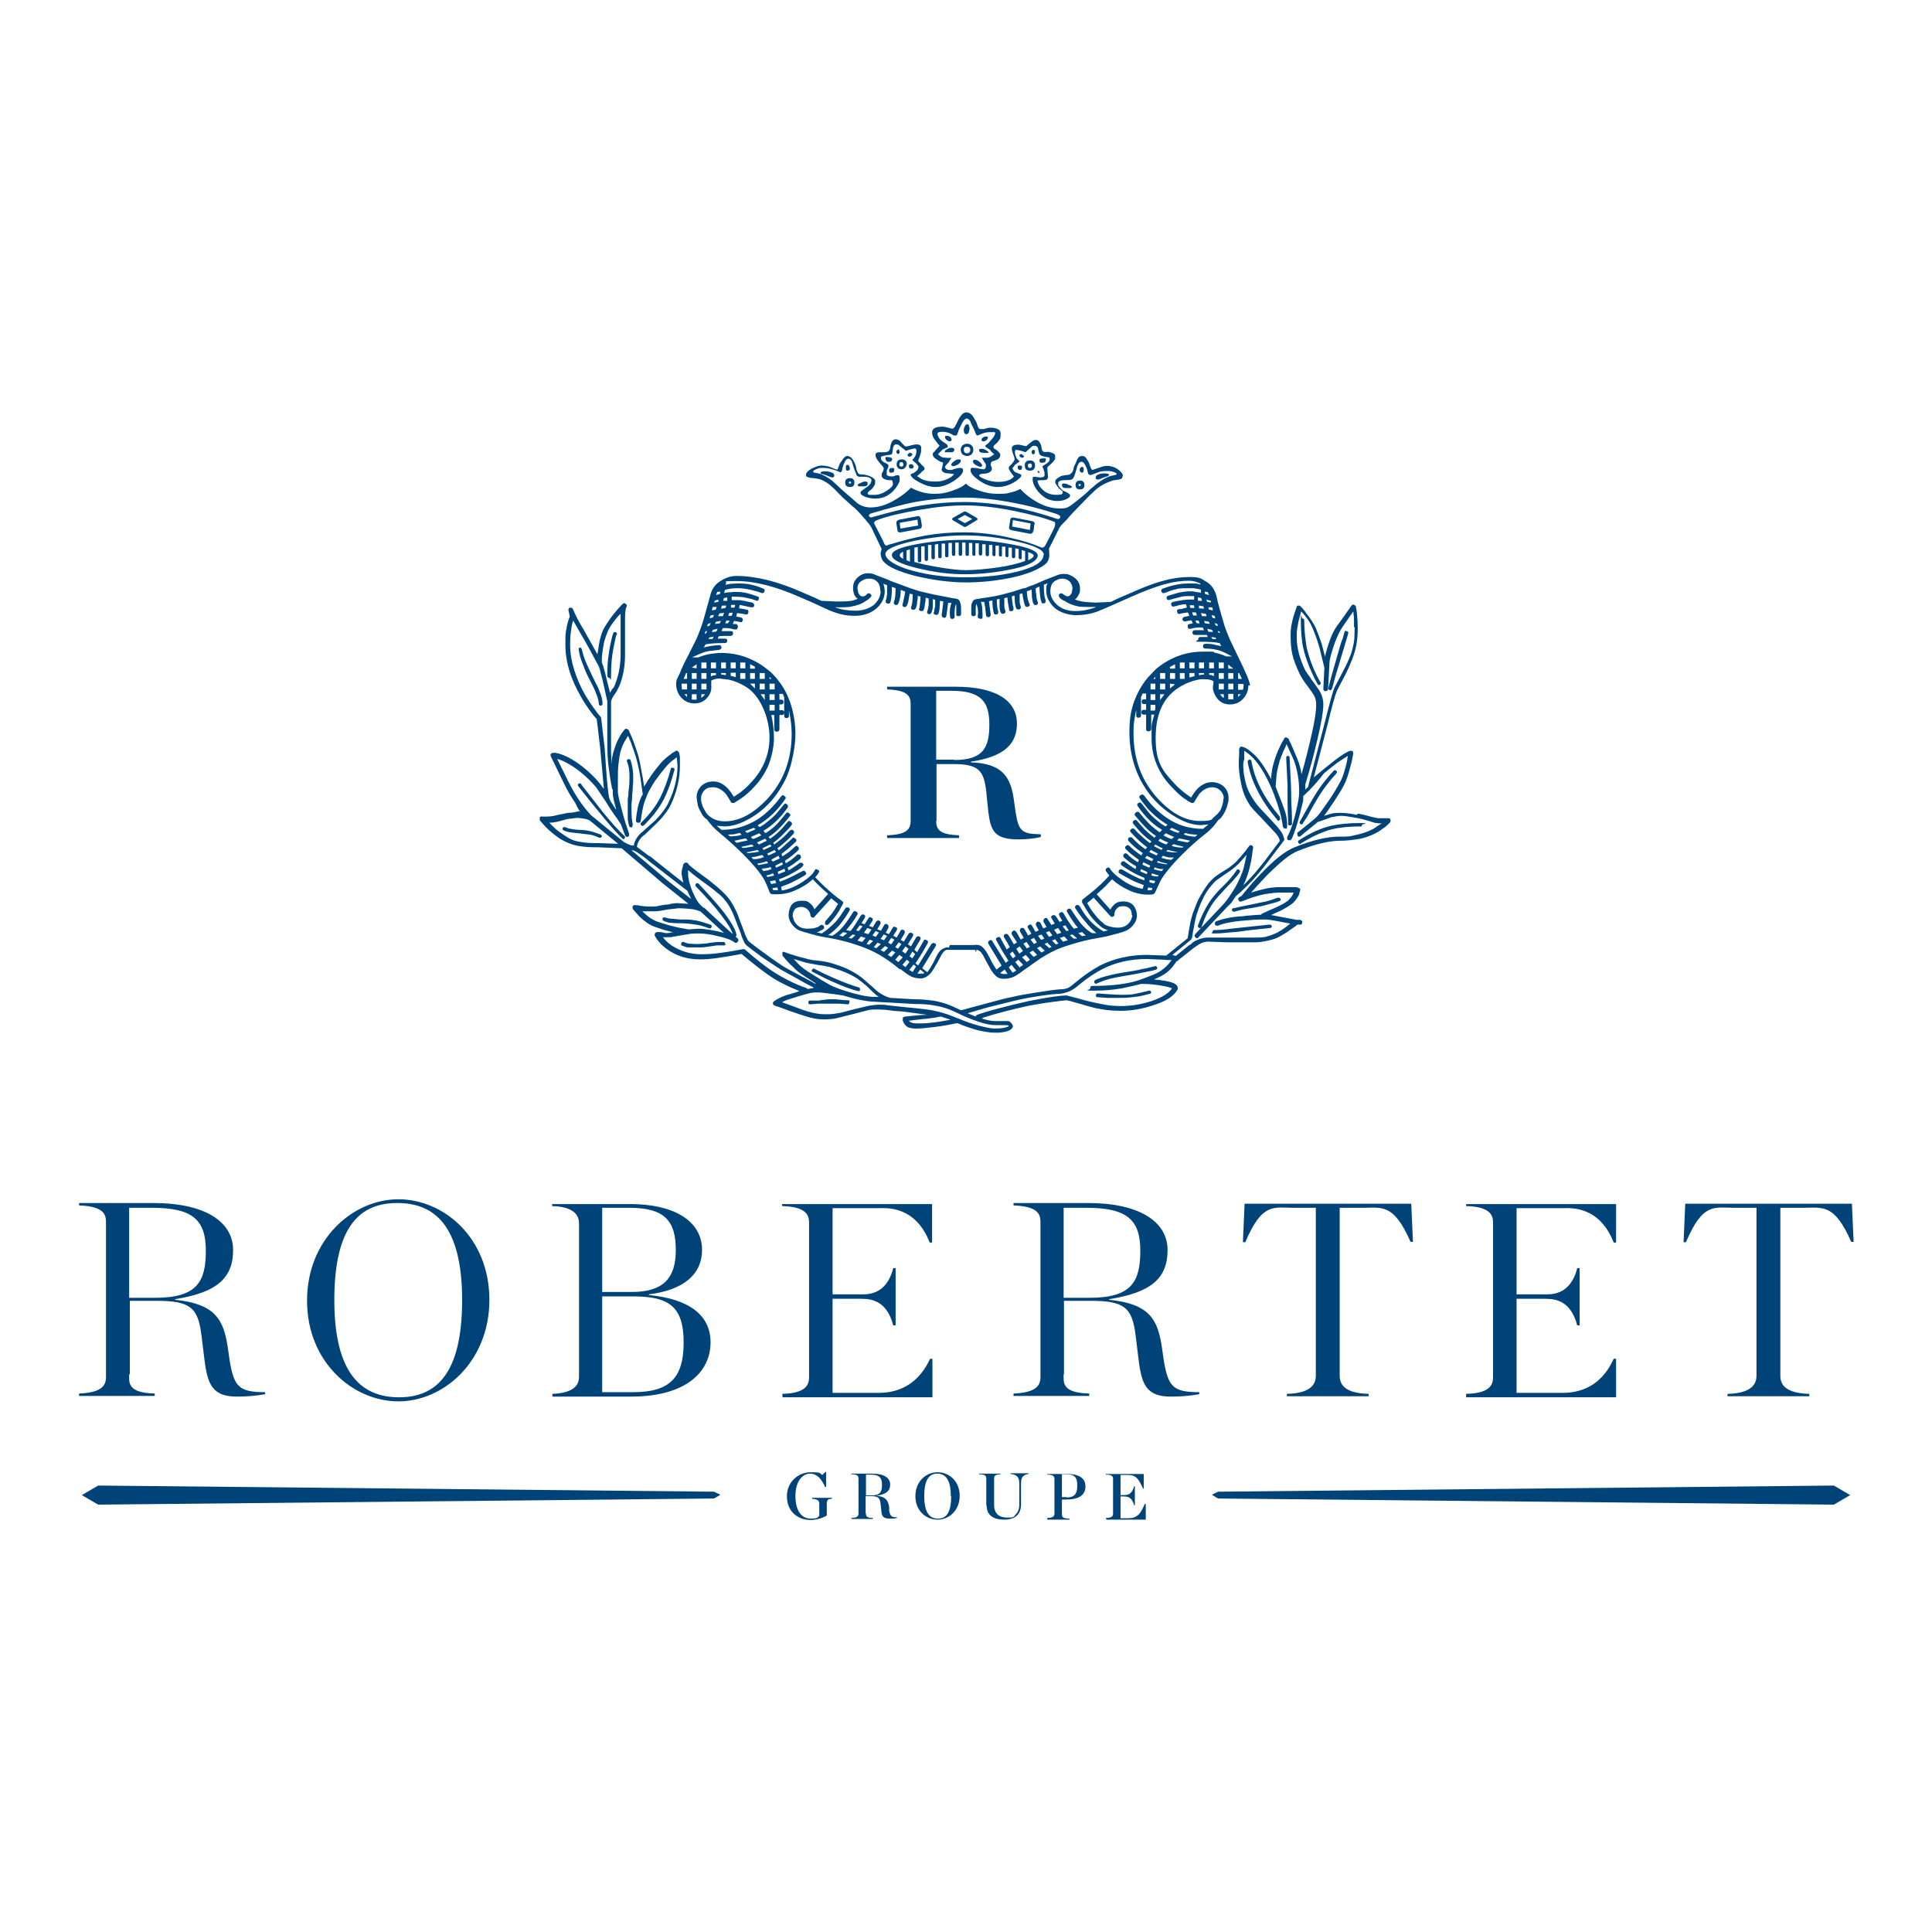 <?xml version="1.0" encoding="UTF-8"?>
<svg xmlns="http://www.w3.org/2000/svg" id="Layer_1" data-name="Layer 1" version="1.1" viewBox="0 0 566.9 566.9">
  <defs>
    <style>
      .cls-1 {
        fill: #004379;
        stroke-width: 0px;
      }
    </style>
  </defs>
  <path class="cls-1" d="M274.7,240.9c0,2.7,1.3,4,6.7,4.2v.8h-21.1v-.8c5.5-.2,6.9-1.6,6.9-4.2v-34.4c0-2.6-1.4-4-6.9-4.2v-.8h20c13.1,0,18.1,4.8,18.1,10.8s-3.7,9.7-13.5,11.2v.2c9.4.3,11.7,4.5,12.6,11l.5,3.6c.9,5.7,1.9,6.4,7.4,6.5v.8c-2.1.5-4.4.7-6.6.7-6.9,0-8.1-2.4-8.8-8.1l-.6-5.9c-.7-6.4-2.4-8.1-9.8-8.1h-4.8v16.7ZM280,223c8.5,0,10.3-3.6,10.3-10.4s-2.5-9.9-11.1-9.9h-4.5v20.2h5.3Z"></path>
  <path class="cls-1" d="M181.5,247.7l-8.4-6.9c-.5-.3-1.1-.5-1.8-.6-.7-.1-1.3-.2-1.7-.2h-.2c-.5,0-1.1.1-1.8.2-.8,0-1.8.3-3.2.7-1.4.4-2.5.5-3.2.5.4.5,1.1,1.1,1.8,1.8.8.7,1.7,1.3,2.6,1.9,1.4,1,2.9,1.7,4.5,1.9,1.5.3,3.2.4,5.1.4h.7l5.7.2ZM198.8,224.7l-.2-2.5c-.8.6-1.3,1-1.5,1.1-.5.5-1.1,1-1.6,1.6-1.1,1.3-2.2,2.7-3.2,4.1-1,1.5-1.8,2.9-2.5,4.4v.2c0,0-.4.9-.4.9-.5,1.3-.9,2.9-1.2,5.1,0,.3-.1.7-.2,1.2,0,.5-.4.7-.8.6-.4,0-.6-.2-.6-.7.1-1.3.3-2.5.5-3.5.2-1,.5-2.1,1-3.2l.5-.9c-.4-2.8-.6-4.6-.8-5.6-.4-2.3-.9-4.5-1.6-6.6-.3-.9-.7-1.9-1.1-3.1-.3-.6-.5-1.3-.8-1.9-.3.5-.7,1.1-1.1,1.8-.4.7-.7,1.5-1,2.4-.3.9-.5,2.2-.7,3.9-.2,1.7-.2,3.3-.2,4.9v3.7c.2,1.4.7,3.4,1.4,6,.7,2.6,1.4,4.6,1.9,6v.3c0,0,0,.2,0,.3,0,.1-.2.2-.3.3-.4.2-.7,0-.9-.4l-1.2-3.2-1.1-1.7c-.5-.6-1.1-1.5-1.9-2.7-.5-.8-.9-1.3-1-1.6l-3.2-4.8c-1.4-1.7-3-3.2-4.7-4.6-1.5-1.2-2.9-2.1-4.3-2.8-.9-.5-1.7-.8-2.5-1l3.2,6.5c.9,1.8,1.9,3.6,3.1,5.4,1.2,1.8,2.4,3.3,3.7,4.7h.1c0,.1.3.3.3.3.3.2,1.4,1.1,3.3,2.7,2,1.6,3.9,3.2,5.9,4.8.5.3,1,.5,1.4.7.5.2.9.3,1.2.3h.3c0-.7.4-1.5.9-2.3.4-.6.9-1.2,1.6-1.7l.3-.3c1.6-1.4,2.8-2.5,3.6-3.2,1.7-1.8,3-3.5,3.7-5,1.8-3.7,2.7-7.4,2.7-10.9M176.6,245.7c0-.4,0-.6-.3-.8-1.3-.5-2.5-.9-3.5-1.1s-2-.3-3-.3c-1.2-.1-2-.2-2.3-.3-.4,0-1-.2-1.7-.5-.4,0-.6,0-.7.3-.1.3,0,.6.6.8.5.2,1,.3,1.4.4.4,0,1.3.2,2.7.3,1.4.2,2.5.3,3.3.4.7.1,1.6.4,2.7.9.3.1.6,0,.8-.3M170.3,238.3c-.7-.9-1.5-2.7-1.5-2.7-1.2-1.8-2.4-3.7-3.4-5.9l-3.8-7.8c-.1-.3-.1-.5,0-.6,0-.2.3-.3.7-.4.3,0,.5,0,.7,0,1.1.2,2.3.6,3.7,1.3,1.3.7,2.8,1.6,4.4,2.9,1.9,1.5,3.5,3.1,4.9,4.8l1.2,1.6-1.1-12.1-1-8.4c-.6-.6-1.3-1.5-2.1-2.6-.8-1.2-1.7-2.4-2.5-3.9-1.4-2.4-2.6-5-3.4-7.6-.8-2.6-1.2-5.2-1.2-7.7v-.7c0-1.4,0-2.8.3-4,.2-1.2.5-2.5,1-3.6l-.4-1.8c0-.5.1-.7.4-.8.5,0,.7,0,.9.4.7,1.7,1.8,3.9,3.3,6.3l3.9,7c.3-1.9.5-3.3.7-4.2.2-.9.5-1.9.9-2.8.4-.9,1.2-2.1,2.3-3.7,1.3-1.7,2.5-3.1,3.5-4.1.3-.3.6-.3.9,0,.4.3.4.5.2.9-.2.5-.4,1.5-.4,3.1v2.2c0,0,0,5.6,0,5.6v3.2c0,3.1-.5,6-1.5,8.7-.3.6-.5,1.1-.8,1.6-.2.5-.5.9-.8,1.3-.6.8-.9,1.5-1,2.1v3.9c0,.6,0,1.7,0,3.2,0,1.5,0,2.6,0,3.3,0,1.3,0,2.6,0,4.1,0,1.4.1,2.7.2,4,0-1,0-1.8.2-2.5.1-.7.4-1.6.8-2.8.4-1.3,1-2.4,1.7-3.6.3-.4.6-.9,1.1-1.5l.5-.2.6.3c.1.3.3.5.3.7.7,1.4,1.4,3.3,2.2,5.7.5,1.5.9,3.2,1.2,5.1.4,1.9.7,3.7.9,5.2,1.4-2.4,3-4.7,4.9-6.9.8-.9,1.7-1.7,2.8-2.5.3-.3.8-.6,1.5-1,.2-.2.4-.2.7,0l.4.5c0,.4.2.8.2,1.4,0,.5,0,1.3,0,2.4,0,3.8-.9,7.7-2.7,11.5-.5,1.1-1.5,2.5-2.8,4-1,1.1-2.6,2.6-4.8,4.7l-.3.2c-.5.4-1,.9-1.4,1.6-.4.7-.6,1.3-.6,1.8l3.6,2.7h.2c0,.1,9.8,7.8,9.8,7.8l-.5-2.5v-.3c0-.5.1-1.2.4-2.1,0-.1,0-.4.2-.6.2-.3.4-.4.7-.4s.5.1.7.4c0,0,0,0,0,.1.4.4,1,.9,1.9,1.6l2,1.5c1.3.9,2.6,1.9,3.9,3,1.6,1.3,2.8,2.5,3.6,3.4.8.9,1.6,2.2,2.4,3.8.4.7.9,2.1,1.6,4l.4,1,.5,1.4c.3.8.5,1.4.8,1.9.2.5.4.8.6,1,.2.2,1.1.9,2.7,2.1,3.1,2.3,5.5,4,7.2,5.1,1.1.7,3.2,1.8,6.2,3.4,1.9,1,3,1.6,3.5,1.9v-.2c-1.3-.8-2.6-1.7-3.9-2.5-1.2-.8-2.1-1.6-2.6-2.2-.7-.6-1.4-1.3-2.2-2.2-.2-.3-.6-.7-1-1.2v-.4c-.1-.2,0-.4,0-.6,0-.1.3-.2.7,0,.4.1.8.3,1.1.4,1.8.6,3.5,1.1,4.9,1.4.5.2,1.1.3,1.6.4.5.1,1,.2,1.6.2,1.7.2,2.9.4,3.6.6.7.1,1.8.5,3.3,1,1.5.5,2.9,1.2,4.3,2,1.4.8,2.8,1.9,4.4,3.4l.6.5c1.1,1,1.9,1.8,2.5,2.1.9.6,1.9,1.1,3,1.4l6.9.4c2.2,0,4.3.2,6.3.5,2,.4,4,1,6,2l1.5.7,2.7-.3-.7,1.2,2.2.9,2.8-.6-.7,1.3c1.4.4,2.6.7,3.6.7h1.7c1,0,1.8,0,2.2,0,.5,0,.8.3,1.2.8.3.4.4.8.2,1.1-.4.8-1.7,1.3-3.9,1.5-.4,0-.9,0-1.6,0-1.2,0-2.8-.3-4.7-.7-1.8-.5-3.9-1.2-6-2.1-1.9.4-4,.8-6.3,1.1-2.3.3-4.3.5-5.7.5s-2.3-.2-2.8-.6c-.6-.4-.9-1-1.2-1.7v-.3c0-.3,0-.5,0-.6.2-.1.3-.2.4-.2,0,0,0,0,.1-.1l5.1-.5h1.5c0-.1-7.1-1-7.1-1l-2.7-.2c-.9-.1-1.7-.2-2.3-.3-.7,0-1.4-.1-2.3-.1s-2,0-2.8.2c-.8.2-2.1.5-3.9,1-2.8.7-4.7,1.2-5.6,1.4-.9.2-2,.3-3.3.3h-.6c-1.4,0-3.2-.3-5.3-1-1.2-.4-2.5-.8-3.9-1.3-.9-.3-1.9-.7-3-1.1-.5-.2-.9-.3-1.5-.5-.6-.2-.9-.4-.9-.7,0-.2,0-.5.3-.7.5-.3.9-.6,1.3-.8,1-.5,2.1-1,3.4-1.3l1.7-.5,1.1-.4c-2.8-1.1-5.3-2.3-7.6-3.7-2.2-1.4-5.1-3.6-8.7-6.6l-.7-.6c-2.6.5-5,.9-7.1,1.2-2.1.3-3.8.4-5,.4-3.2,0-6-.7-8.4-2.1-2.4-1.4-4-3-5-4.9,0-.3,0-.5.1-.7.2-.2.4-.3.6-.3h1.2c.8.2,1.3.3,1.4.3.4,0,.9,0,1.6-.2h.6c-1.7-.5-2.6-.7-2.6-.7-.6-.2-1.6-.5-3-1-1.4-.5-2.8-1.5-4.4-3-1.2-1.4-1.9-2.1-1.9-2.2-.1-.3-.1-.6,0-.9.3-.2.5-.3.8-.2.2,0,.4,0,.5,0,1.3.3,2.6.4,3.9.4s1.7,0,2.8-.3c1.1-.2,1.8-.3,2.3-.3,1.2-.3,2-.4,2.7-.4l3.3.2-7.4-5.9-12.2-10.4-7.1-.3h-.8c-2.2,0-3.7-.2-4.8-.4-1.9-.3-3.7-1.1-5.4-2.1-1.6-1.1-3.1-2.3-4.4-3.7-.4-.4-.9-1-1.5-1.7v-.4c-.1,0,0-.5,0-.5.2-.2.4-.3.8-.2.5,0,.9,0,1.2,0,.9,0,1.9-.1,2.9-.4l3.4-.7c1.7,0,3.2-.5,3.2-.5M180.8,237.5c-.2-.9-.5-1.8-.7-2.7-.2-.9-.3-1.6-.3-2.3v-.8c0,0-.2-.3-.2-.3-.4-1.9-.7-3.9-1-6.2-.3-2.2-.4-4.6-.4-7.1v-3.7c0,0,0-4.6,0-4.6v-3c0,0,0-1,0-1-.4-1.7-.8-3.8-1.4-6.3-.6-2.5-1-3.9-1.2-4.2-.2-.3-1-1.8-2.4-4.4-1.4-2.6-2.4-4.3-2.9-5.1l-2.1-3.7c-.3.8-.5,1.7-.6,2.8-.2,1.1-.3,2.3-.3,3.7v.7c0,2.4.4,4.8,1.2,7.3.8,2.5,1.8,4.9,3.2,7.3,1.2,2,2.3,3.6,3.3,4.9.3.5.7.9,1.2,1.5l.2.4,1,8.6c.2,2.4.3,4.3.4,5.7.3,4.2.6,7.2.9,9l.4,1,1.6,2.5ZM183.3,246c-.2.3-.4.3-.7,0-1.6-1.5-3.7-3.9-6.3-7.1-2-2.4-4.1-5-6.3-7.8l-.3-.4c-.2-.2-.2-.5,0-.7.3-.2.5-.2.8,0l.3.5c3.6,4.6,5.7,7.3,6.1,7.8,2.2,2.7,4.3,5.1,6.3,7,.3.2.3.5,0,.7M176.8,206.4c0,.4-.2.6-.5.7-.3,0-.5-.2-.6-.5,0-1.1-.4-2.2-.9-3.4-.1-.4-.7-1.7-1.8-3.8-.9-1.7-1.5-3.1-1.9-4.3-.7-1.6-1.1-3.1-1.3-4.5,0-.3,0-.5.4-.6.3,0,.5.3.7,1.2.2.9.6,2.1,1.2,3.5.3.7,1,2.2,2,4.3,1.1,2.1,1.7,3.4,1.8,3.8.6,1.4.9,2.6.9,3.6M182.1,192.1v-3.1c0,0,0-3.9,0-3.9v-5c-.8.7-1.5,1.6-2.3,2.7-.8,1.1-1.3,2-1.6,2.8-.3.8-.6,1.6-.9,2.6-.2,1-.5,2.6-.7,4.7v1.1c-.1,0,.1.7.1.7.2.3.5,1.4,1,3.3.4,1.9.9,3.6,1.3,5.3l.2-.4c.2-.3.4-.7.8-1.1.3-.4.5-1,.7-1.6.9-2.4,1.4-5.2,1.4-8.2M180.9,186.3l-.2.5c-.5,2.3-.9,4.3-1.1,5.9-.2,1.7-.3,3.6-.3,5.7s-.2.5-.5.5-.5-.2-.6-.5c0-2.4.1-4.5.4-6.3.2-1.7.6-3.6,1.1-5.6l.2-.6c.1-.4.3-.5.7-.4s.5.3.4.7M185.6,242.1c0,.4,0,.6-.4.7-.3,0-.6-.2-.7-.8s-.3-1.2-.3-1.9c0-.7,0-1.5,0-2.5,0-1.4,0-2.5,0-3.2.2-.9.2-1.5.2-1.9.2-1.6.3-2.7.3-3.3,0-.6,0-1.1,0-1.5,0-1.6-.2-3-.7-4.2-.2-.4,0-.6.3-.7.3-.2.6,0,.7.2.5,1.4.8,3.1.8,4.9s0,1.6-.1,2.5c0,.9-.1,1.8-.2,2.9,0,1-.1,1.9-.2,2.6,0,.8,0,1.4,0,1.9,0,1.6.1,3,.4,4.2M202.8,263.8l-1.1-2.4-11.5-8.9-.2-.2c-.7-.6-1.5-1.2-2.3-1.7-1.1-.8-1.8-1.1-2.1-1.1h-.3l10.6,8.9,6.9,5.4ZM197.9,225.9c-.9,3.5-2,6.4-3.1,8.6-1.4,2.7-3.4,5.3-5.9,7.7-.3.2-.6.2-.8-.1-.2-.2-.2-.5,0-.7,2.3-2.2,4.2-4.6,5.6-7.3,1.1-2.2,2.2-5,3.1-8.4,0-.4.3-.5.7-.4.4.1.5.3.4.7M212.5,273.8l-6.9-6.3c-.9-.4-1.9-.7-3.1-.8-1.2-.1-2.3-.2-3.4-.2l-2.5.3c-.5,0-1.4.2-2.5.4-1.1.2-2.1.2-2.8.2h-1.9c-.4,0-.7,0-.9,0,.8.8,1.7,1.6,2.5,2.1.7.4,1.4.8,2.1,1,1.5.5,3.1,1,4.8,1.4,1.1.3,2.5.5,4.1.8h.2l2.8-.2c.7,0,1.8.1,3.1.3,1.3.2,2.7.5,4.2.9M208.8,272c-.1.4-.4.5-.7.4-1.8-.7-3.4-1.1-4.7-1.2-1.3-.2-2.6-.3-3.8-.3s-1.8,0-2.5-.1c-.7,0-1.3-.2-1.9-.4-.6-.2-.9-.4-.8-.8,0-.3.3-.5.7-.4.7.2,1.4.4,2.4.4.9.1,1.6.2,2.2.2,1.5,0,2.8,0,3.9.2,1.1.1,2.7.6,4.8,1.3.3.1.5.3.4.7M238.8,289.8c-1-.5-2.6-1.3-4.8-2.6-2.2-1.2-3.8-2.1-4.7-2.6-2-1.2-3.9-2.6-5.9-3.9-2.2-1.6-3.6-2.7-4.1-3.1-.5-.4-.9-.9-1.1-1.5-.3-.6-.6-1.3-.8-2.1l-.5-1.3-.4-1c-.6-1.6-1.1-2.9-1.5-3.8-.7-1.6-1.5-2.9-2.4-3.9-.5-.7-1.3-1.4-2.2-2.1-.9-.8-2.6-2.1-5-3.8l-2.1-1.6-1.4-1.2v1c0,1.6.5,3.4,1.3,5.3.8,1.9,1.6,3.3,2.6,4.2l.7.6h.2c0,.1,8.3,7.7,8.3,7.7-.3-1.2-1.4-3-3.3-5.5-1.9-2.5-4.4-5.3-7.5-8.5-.2-.2-.2-.5,0-.8.3-.2.6-.2.8,0,3,3.2,5.2,5.7,6.6,7.4,2.8,3.5,4.3,6.1,4.5,7.6,0,.2,0,.4-.3.5l.7.6.2.5-.2.4c-.3.4-.6.5-1,.2-.9-.7-2.5-1.3-4.8-1.8-2.3-.6-4.2-.8-5.6-.8s-2,0-3.1.2c-1.1.2-2.5.4-4.1.7h-.3c-.4.2-.9.2-1.2.2h-.8c-.5,0-.8,0-1.1,0,1,1.3,2.2,2.3,3.7,3.1,2.2,1.2,4.8,1.9,7.6,1.9s4.4-.2,7.7-.7c1.1-.2,2.6-.4,4.5-.8.2,0,.4,0,.6.1l.9.8c2.8,2.4,5.1,4.2,6.9,5.4,3.2,2.1,6.7,3.9,10.4,5.2l.2.2,1.7-.3ZM212.9,276.9c0,.4-.2.6-.6.5-.4,0-.9,0-1.6,0-.7,0-1.4.2-2.3.3-.8.1-1.6.2-2.3.3-.7,0-1.4,0-2.1,0s-1.6,0-2,0c-.5,0-1-.2-1.8-.5-.3,0-.4-.3-.3-.7.1-.4.4-.5.7-.4.4.2,1,.4,1.6.5.6,0,1.3.1,2,.1s1.4,0,2.2-.1c.8,0,1.6-.2,2.2-.3.6,0,1.3-.2,2.1-.2.8,0,1.3,0,1.6,0,.4,0,.6.3.4.6M296,301c-.1-.1-.4-.2-1-.2h-2.9c-2.6,0-6.6-1.3-11.9-3.9-1.9-.9-3.8-1.5-5.7-1.8-1.9-.4-3.9-.5-6.1-.5l-7-.4-5.4-.3c-.7,0-1.9-.2-3.6-.5-1.6-.3-3.3-.8-5-1.3-1.2-.2-2.1-.3-2.7-.4-2.3-.3-3.9-.5-4.7-.5s-1.8,0-2.7.3c-.8.2-1.9.5-3.2.9l-1.6.5c-.5.2-1.1.3-1.6.5-.5.2-1,.4-1.4.7l3.6,1.3c1.2.5,2.4.9,3.6,1.3,2,.6,3.7.9,5.1.9h1.4c1,0,2.1-.2,3.3-.4.3,0,1.8-.5,4.3-1.1,1.8-.4,3.2-.8,4.3-1,1.1-.2,2.1-.3,3.1-.3s1.5,0,2.3.2c.8,0,1.5.2,2.1.2l2.7.3c3,.3,5.2.5,6.6.7,3.1.4,6,1.3,8.9,2.5,2.4,1,4.6,1.8,6.6,2.3,2,.5,3.4.8,4.5.8,1.8,0,3.1-.2,4-.6M258,292.6c-.6-.4-1-.7-1.1-.8-.3-.3-.9-.8-1.7-1.6l-.5-.5c-1.3-1.2-2.4-2-3.2-2.6-1.4-.9-3.1-1.7-5-2.4-1.3-.4-2.4-.8-3.2-1-.9-.2-2-.4-3.5-.6l-3.2-.6-3.7-1.1,1.4,1.5c.7.7,1.9,1.7,3.9,2.9,1.9,1.2,3.7,2.3,5.5,3.3,1.4.7,3.6,1.5,6.5,2.3,2.9.8,4.9,1.1,6,1.1h2ZM249.2,294.2c0,.4-.2.5-.6.5-1.6-.2-2.8-.2-3.7-.2s-1.2,0-2.2,0c-1,0-1.8,0-2.5,0l-2.5.2c-.3,0-.5-.2-.5-.5,0-.4,0-.6.5-.6h2.5c1.6-.3,2.9-.4,3.9-.4s.9,0,1.9.1c1,.1,1.9.2,2.7.2s.6.2.5.6M252.4,290.4c0,.3-.3.5-.7.4-2-.5-4.4-1.4-7.3-2.7-2.1-.9-4-1.9-5.9-2.9-.4-.1-.4-.3-.2-.7.2-.3.4-.4.7-.2,1.7.9,3.6,1.8,5.7,2.7,3,1.3,5.4,2.2,7.2,2.7.4,0,.5.3.4.7M278.9,299.2l-2.8-.9c-.5,0-1.4.3-2.6.4-1.2.2-2.1.3-2.6.3l-4.2.5c.3.5,1.1.8,2.5.8s2.5,0,3.9-.2c1.3-.1,3.3-.4,5.9-.9"></path>
  <path class="cls-1" d="M286.5,278.7h-8.5c-.3,0-.6.1-.8.3-.3.2-.6.6-.9,1.1l-1,1.9c-.9,1.6-1.6,2.8-2.1,3.4-.9,1.1-2,1.7-3,1.7s-2-.2-2.7-.5c-.7-.3-1.8-1.1-3.2-2.2h-.3c-1.7-1.4-3.2-2.5-4.6-3.4-2-1.3-3.9-2.2-5.7-2.9-3.9-1.5-7.8-2.5-11.7-3.1-1.8-.3-3.6-.8-5.6-1.4-.3,0-.9-.3-1.6-.5-.7-.2-1.4-.7-2.1-1.5-.9-1-1.3-2.1-1.3-3.1s.3-2.2.9-3c.6-.8,1.6-1.2,3-1.2s1.8.2,2.3.7c.6.4,1,1,1.4,1.8l4-4.5c-1.3-1.1-2.9-2.6-4.5-4.3-1.3,1.2-3,2.3-4.8,3.1-1.9.9-3.8,1.3-5.7,1.3h-.7c-.4,0-.8,0-1-.1-.2,0-.4-.3-.6-.8-.2-.5-.3-.9-.5-1.3-.3-.7-.6-1.3-.8-1.8-1.1-2-3.2-4.6-6.4-7.8-2.5-2.5-4.7-4.4-6.5-5.9-.6-.5-1.4-1.2-2.3-2.1-.8-.9-1.4-1.6-1.7-2.1-.8-.5-1.4-1.2-1.8-2.1-.5-.9-.9-1.7-1-2.4-.1-.7-.2-1.4-.3-2,0-1.2.4-2.3,1.3-3.3.9-.9,2.1-1.4,3.6-1.4s2.7.6,3.9,1.7c.8.8,1.5,1.7,2.1,2.8.8-.5,1.5-1,2.1-1.4.9-.7,1.9-1.6,2.9-2.7,3.7-3.9,5.5-8.4,5.5-13.4s-2.3-11.8-6.8-14.7c-1.6-1-3.4-1.8-5.3-2.2-.7,0-1.5-.2-2.6-.3-.9,0-1.7.2-2.4.6v1.6c.1,1.2-.2,2.2-1,3.2-1,1.3-2.3,1.9-3.9,1.9s-2.9-.6-3.9-1.7c-1-1.1-1.5-2.5-1.5-3.9s.3-1.6,1-3.1c.6-1.5,1.5-3.5,2.7-5.7l2.2-4.4c.7-1.6,1.5-3.6,2.2-6,.4-1.4.9-3.2,1.5-5.4l.5-1.8c.4-1.6,1.4-3,2.9-3.9,1.5-1,3.1-1.5,4.7-1.5,5.6,0,12.1,1.6,19.3,4.8l3.7,1.6,1.9.9,4.4.2c1.4,0,2.6,0,3.5-.1.9,0,1.8-.3,2.8-.7-.5-.3-.9-.8-1.1-1.4-.2-.6-.3-1.2-.3-1.8,0-1.3.5-2.3,1.4-3.1.9-.8,1.9-1.2,3-1.2s1.5.2,2.2.5l3.9,1.5.6.3,4.9,1.8.5.2,3.1,1c1.7.4,3.7.9,5.9,1.3,1,.2,2.2.4,3.6.7l1.3.2c.5.1.9.5,1,1,.2.5.3,1.1.3,1.9s0,1.3,0,1.6c0,.4-.3.6-.8.6-.5,0-.7-.3-.6-.7v-1.7c0-.5,0-.9-.1-1.1-.3.7-.4,1.6-.4,2.8,0,.3,0,.5,0,.7,0,.4,0,.7-.5.8-.4,0-.7,0-.8-.4,0-.3-.1-.8-.1-1.2,0-1.2.1-2.2.5-3.1h-1c0-.1-.2,1.6-.2,1.6l-.3,2.1c0,.4-.3.7-.7.7-.4-.1-.7-.4-.7-.8l.3-2.3.2-1.7-1-.2c0,.5,0,1.1-.1,1.9,0,.8-.2,1.4-.3,1.8-.2.4-.5.5-.9.4-.5-.1-.7-.4-.4-.9,0-.5.2-1,.3-1.6,0-.6,0-1.2,0-1.9l-.7-.2c0,.7,0,1.4,0,2.1,0,.7-.2,1.2-.3,1.7-.2.5-.5.7-.9.6-.4-.1-.6-.4-.4-.9.2-.5.3-1.1.4-1.9,0-.8,0-1.4,0-1.8l-.9-.2c0,.4,0,1-.2,1.7,0,.7-.2,1.3-.3,1.7-.1.4-.4.6-.9.5-.5-.1-.7-.4-.4-.9,0-.2.1-.8.2-1.7.1-.9.1-1.5.1-1.7h-.4c0,0-.4-.2-.4-.2,0,.5,0,1.1-.2,1.9,0,.8-.2,1.4-.4,1.8-.2.4-.5.5-.9.4-.5-.1-.6-.4-.4-.9.3-.8.4-2,.4-3.6l-.9-.2c-.1.6-.2,1.2-.3,1.9-.1.7-.3,1.2-.5,1.6-.2.4-.5.5-.9.4-.4-.2-.5-.5-.3-1,0-.2.2-.6.3-1.4.2-.7.3-1.5.4-2.1l-1.3-.5c0,1.4-.2,2.8-.7,4-.2.4-.5.5-.9.4-.4-.2-.5-.5-.4-.9.2-.4.3-1,.4-1.8,0-.8.1-1.6.1-2.2l-1.1-.4c0,.9,0,1.8-.1,2.5,0,.7-.2,1.4-.3,1.9-.1.5-.5.6-1,.5-.4-.2-.5-.5-.4-.9.2-.4.3-1.1.4-1.9,0-.8,0-1.7,0-2.6l-1.1-.4c.2.6.4,1.4.4,2.2,0,1.9-.8,3.6-2.4,5s-3.7,2.2-6.4,2.2-4.8-.5-7.4-1.6c-.9-.4-2.5-1.1-4.8-2.2l-3.7-1.6c-7.2-3.2-13.4-4.8-18.8-4.8s-2.1.3-3.2.8v.3c.4-.1.9-.2,1.6-.3.7,0,1.4-.1,2.1-.1,1.5,0,2.8.1,3.9.4,1.1.2,2.2.6,3.4,1.1.4.1.6.4.4.9-.1.4-.4.5-.9.4-.7-.3-1.7-.6-3-.9-1.3-.3-2.6-.5-3.9-.5s-2.5.1-3.8.5l-.2.9,1.3-.2c.5,0,.9,0,1.3-.1.4,0,.7,0,.9,0,1.2,0,2.3.1,3.4.4.5.1,1.4.4,2.8.9.5.1.6.4.4.8,0,.5-.4.6-.8.4-1-.4-2-.6-2.9-.8-.9-.2-1.8-.3-2.9-.3s-1.1,0-1.3,0v1c0,0,1.6,0,1.6,0h.5c.7,0,2,.3,3.8.7.5.1.7.4.7.9,0,.4-.4.6-.8.5h-.2c0,0-3.2-.7-3.2-.7l-.2.6v.4c-.1,0,1.3.2,1.3.2l.9.2c.4,0,.6.4.5.8-.1.5-.4.7-.8.6l-.9-.2-1.6-.2-.3,1,1.5.3c.4.2.6.5.4.9-.1.5-.4.6-.8.4l-1.7-.3-.4.9h1c.4.2.6.5.5,1-.1.5-.4.7-.8.6-.5,0-1-.2-1.4-.3-.4,0-.9-.1-1.3-.1-.4,0-.7,0-.9,0l-.4.9h2.7c.4,0,.7.1.7.6s-.2.7-.7.8h-1.7c-.5,0-1.1,0-1.8.1l-.3.7h2.1c.5,0,.7.2.7.6s-.2.7-.7.7c-2.6,0-4.5.1-5.7.4l-.3.6-.2.3c.8-.2,1.6-.4,2.4-.5.9-.1,1.6-.2,2.1-.2s.6.2.7.6c0,.4-.2.7-.7.8-1.8.2-3.2.3-4.1.6-1,.3-2.1.8-3.4,1.4l-.4.2h1.8c1-.4,2.2-.8,3.4-1,1.3-.2,2.4-.3,3.4-.3,2.4,0,4.9.4,7.3,1.3,2.4.9,4.6,2.2,6.5,3.8.9.6,1.6,1.5,2.5,2.5l.3.4c1.5,1.8,2.6,3.9,3.5,6.3,1,2.9,1.6,6.1,1.6,9.5s-.9,8.6-2.5,12.4c-1.3,2.9-3,5.5-5,7.7-2.1,2.2-4.3,3.9-6.7,5.1-2.4,1.3-4.6,1.9-6.7,1.9l-2.2-.2,1.4,1.2c3.9,0,7.5-1.1,10.8-3.2,2.5-1.7,4.7-3.9,6.7-6.6.3-.4.6-.5,1-.1.4.3.5.6.1,1-1,1.5-2.1,2.8-3.3,4-1.4,1.4-3,2.6-4.7,3.6l.6.5,1.3-.8c1.2-.9,2.4-1.9,3.5-3,.6-.7,1.4-1.7,2.3-2.8.3-.4.6-.4.9-.1.4.3.4.6.2,1-2.1,3-4.4,5.2-7.1,6.8l.6.7c1.3-.8,2.4-1.7,3.3-2.6.4-.4,1.2-1.3,2.4-2.8l.3-.4c.3-.4.6-.4,1,0,.4.3.4.6,0,1l-.3.4c-.9,1.1-1.7,2-2.4,2.7-1.1,1.2-2.3,2.1-3.4,2.8l.5.5c1-.7,2-1.5,2.9-2.4.6-.6,1.4-1.5,2.2-2.5.3-.4.6-.4,1,0,.4.3.4.6.1,1-.6.8-1.4,1.6-2.4,2.6-.9.9-1.9,1.8-2.9,2.5l.3.5c.5-.4,1.2-.9,1.8-1.4.9-.7,1.8-1.6,2.8-2.7.4-.3.7-.3,1,0,.3.3.3.6,0,1-.7.7-1.3,1.4-2,2-1,.9-1.9,1.7-2.7,2.2l.4.6c.6-.4,1.3-1,2.1-1.8.9-.7,1.4-1.3,1.8-1.6.2-.4.6-.4,1,0,.4.3.4.7,0,1-.9.8-1.6,1.5-2.3,2.1-.7.5-1.3,1-1.8,1.4l.3.7c.9-.6,1.5-1,1.9-1.3.4-.3.9-.8,1.7-1.5.3-.4.7-.4,1,0,.3.3.3.7,0,1-1.1,1.1-2.4,2.1-3.9,3.1l.3.7c1.4-.8,2.4-1.6,3.2-2.4.3-.3.6-.3,1,0,.3.4.3.7,0,1.1-.4.4-1,.8-1.7,1.3-.6.5-1.3.9-2,1.3l.3.8c.7-.4,1.3-.8,1.9-1.2.6-.4,1-.7,1.2-.9.4-.2.7-.2,1,0,.4.3.3.7-.2,1.1-.5.5-1.3,1-2.4,1.6-1.5.9-2.9,1.5-4.3,2l.2.7c1-.3,2.4-.9,4.2-1.8.7-.4,1.5-.8,2.5-1.3.4-.2.7,0,.9.3.3.4.2.7-.2.9-1.4.9-2.6,1.5-3.6,2-.9.5-2.1.9-3.4,1.4l.2,1.1c2-.3,4.1-1.2,6.2-2.6,1.8-1.2,2.9-2.2,3.4-3.2.2-.5.5-.6.9-.3.5.2.6.5.3.9-.1.2-.4.7-1,1.3,1.7,1.8,3.5,3.5,5.4,5.1.6.5,1.5,1.2,2.5,1.9.3.2.4.5.2.9-.5.8-.8,1.5-1.1,2-.9,1.5-2,2.8-3.1,3.9-.3.3-.7.3-1,0v-.5c-.1,0,.1-.4.1-.4.8-.9,1.6-1.8,2.3-2.8.4-.5.8-1.3,1.4-2.3l-2-1.6-4.9,5.4c-.1.3-.4.3-.7.2-.3-.1-.5-.3-.5-.6,0-.6-.3-1.2-.8-1.7-.5-.5-1.2-.8-1.9-.8s-1.7.3-2,.9c-.4.6-.5,1.2-.5,1.9.2.8.4,1.4.7,1.8.8,1.2,2,1.8,3.5,1.8s2.1-.1,2.9-.4c.3,0,.6-.3.9-.5.3-.3.6-.3,1,0,.3.4.3.7,0,1-.2.1-.3.3-.5.3-.5.3-1,.6-1.5.7l1.6.3.2-.2c1.3-.8,2.6-2,3.9-3.3.9-1.1,1.8-2.4,2.7-3.8.2-.4.5-.4,1-.3.4.3.5.6.2,1-.9,1.6-1.8,2.8-2.5,3.7-1.1,1.3-2.3,2.5-3.7,3.4l1.2.2c1.1-.6,2.3-1.6,3.4-3,.8-1,1.7-2.3,2.7-3.9.2-.4.6-.4,1-.2.4.3.5.6.2,1-.5.9-1,1.6-1.5,2.3-.5.7-1.1,1.4-1.7,2.1l1.2.3c.5-.5,1-1.2,1.5-2,.5-.8,1-1.6,1.5-2.4.3-.5.7-.6,1-.4.4.2.5.5.2,1l-.9,1.5.9.3,1.1-1.7c.2-.4.5-.5.9-.2.4.1.5.4.3.9l-1,1.5,1.1.4,1-1.7c.3-.3.6-.4,1-.2.3.3.4.6.2,1l-.9,1.5,1.1.4.9-1.6c.2-.4.5-.5.9-.3.4.2.5.6.4,1l-.8,1.5.9.4.4-.6.7-1.2c.2-.4.5-.5,1-.2.4.1.4.5.2.9l-.7,1.1-.3.5,1,.5,1.1-1.9c.1-.4.5-.5,1-.3.3.3.4.6.2,1l-1.1,1.9.9.5,1.4-2.3c.3-.4.6-.4,1-.2.4.2.5.5.2,1l-1.4,2.3.9.6.8-1.4.7-1.2c.2-.4.5-.4,1-.3.4.3.4.6.2,1l-.8,1.3-.9,1.6.8.7,1.9-3.3c.2-.5.5-.5.9-.2.4.1.5.5.3.9-.6,1.1-1.2,2.1-1.8,3.1-.6,1-1.2,1.9-1.8,2.8l.8.6,3.9-6.3c.3-.3.6-.4,1-.2.4.2.5.5.2.9l-3.9,6.4,1.5,1.2c.2-.3.5-.7.9-1.3.3-.6.7-1.2,1-1.8l1-2c.5-.9,1-1.5,1.7-1.8.6-.4,1.3-.5,2-.3h7.2l.5,1.4ZM201.6,202.3v-1.7h-1.6v.4c0,0,.1,1.3.1,1.3h1.4ZM201.6,199.2v-1.7h-.3l-.7,1.7h1ZM201.6,204.5v-.8h-.8l.8.8ZM204.4,196.1v-1.2l-1.4,1,1.4.2ZM204.4,197.5h-1.4v1.7h1.4v-1.7ZM204.4,200.6h-1.4v1.7h1.4v-1.7ZM204.4,205.3v-1.6h-1.4v1.6h1c0,0,.4,0,.4,0ZM232.3,215.4c0-2.3-.3-4.6-.8-6.9v1.5c0,.4-.2.7-.7.7s-.7-.2-.7-.7v-5.4l-.4-1h-1v1.7h.5c.5,0,.7.2.7.7s-.2.7-.7.7h-.5v1.7h.7c.5,0,.7.2.7.7s-.2.7-.7.7h-.7v4.2c0,.4-.3.7-.8.7s-.7-.2-.7-.7v-4.2h-.9c.5,2,.8,4.3.8,6.8s-.7,5.9-1.9,8.6c-1,2.1-2.3,4-3.9,5.7-1.2,1.3-2.5,2.5-4,3.5-.5.3-1.1.7-1.9,1.2h-.6c-.3-.1-.4-.3-.4-.4-.5-.9-1-1.6-1.3-2.1-1.2-1.4-2.5-2.1-3.8-2.1s-2.1.3-2.7,1c-.6.7-.9,1.4-.9,2.2,0,.7.1,1.3.3,1.8.1.5.4,1.1.8,1.8.4.8.9,1.4,1.5,1.8,1.1.9,2.6,1.4,4.4,1.4,4.2,0,8.3-2.2,12.4-6.5,4.8-5.2,7.2-11.6,7.2-19.2M207.3,194.4h-1.5v1.7h1.5v-1.7ZM207.3,197.5h-1.5v1.7h1.5v-1.7ZM207.3,200.6h-1.5v1.7h1.5v-1.7ZM206.9,203.7h-1.1v1.1c.4-.3.8-.7,1.1-1.1M207.5,185.2h-.5c0,.1-.2.8-.2.8l.4-.2.3-.6ZM208.5,182.8l-.8.3-.2.7.7-.2.3-.7ZM209.5,186.8l-1.3.2-.3.5h1.2c0-.1.3-.7.3-.7ZM209.5,180.4l-1,.2-.3.8,1-.2.3-.8ZM210.1,194.4h-1.5v1.7h1.5v-1.7ZM210.1,198v-.5h-1.5v1c.5-.3.9-.4,1.5-.4M210.3,178.1h-1.2c0,.1-.2,1-.2,1l1.1-.2.3-.8ZM210.6,184.5l-1.4.3-.3.7,1.3-.2.4-.9ZM210.9,175.9l-1.1.3-.3.6,1.3-.2v-.7ZM211.6,182.2l-1.5.2-.3.7,1.4-.2.4-.8ZM211.3,173.6c-.4.1-.6.1-.8,0l-.4,1,1.1-.3.2-.7ZM212.5,179.8l-1.4.2-.4.8h1.4c0-.1.4-1,.4-1ZM213.1,177.7h-1.3c0,.1-.2.9-.2.9l1.3-.2.2-.7ZM213,194.4h-1.4v1.7h1.4v-1.7ZM213,198.1v-.6h-1.4v.4l1.4.2ZM213.4,175.3l-1,.2-.2.8h1.2c0,0,0-1,0-1ZM214.1,182.1h-1l-.3.8h.8l.5-.8ZM217.7,244.9h-.2c0-.1-.4-.5-.4-.5-.6.1-1.2.3-1.7.4-.6,0-1.2.1-1.8.1l.6.5c.5,0,1,0,1.6-.1.6,0,1.2-.2,2-.4M215.1,179.8h-1.1l-.3.9h1l.3-.9ZM215.8,177.5h-1.3v.8c-.1,0,1,0,1,0l.2-.6v-.2ZM215.9,194.4h-1.5v1.7h1.5v-1.7ZM215.9,198.7v-1.3h-1.5v.9l1.5.4ZM219.4,246.6l-.6-.6-3.3.7.6.6,3.3-.7ZM218.7,194.4h-1.5v1.7h1.5v-1.7ZM218.7,197.5h-1.5v1.7h1.5v-1.7ZM221.2,248.3l-.6-.5-3.1.7.4.3c.5,0,1,0,1.6-.2.6,0,1.1-.2,1.8-.3M221.8,243.4l-.6-.5-2.6,1,.6.5c.4-.1.8-.3,1.2-.5.4-.1.9-.4,1.3-.6M222.7,249.8l-.4-.4-3.2.7.2.2h.2c.4,0,.8-.1,1.2-.1.4,0,1-.1,2-.3M221.5,196.1v-.5l-1.4-.7v1.3h1.4ZM221.5,197.5h-1.4v1.7h1.4v-1.7ZM221.5,202v-1.4h-1.4l1.4,1.4ZM223.4,245.1l-.6-.6-2.5,1.1.6.6c.4-.1.8-.3,1.3-.5.4-.2.8-.4,1.2-.6M224.2,251.5l-.5-.6c-.4,0-.9.2-1.6.4-.7.1-1.2.2-1.6.2l.5.6c.6,0,1.2,0,1.8-.2.6-.1,1-.3,1.3-.4M225,246.7l-.5-.6-2.4,1.1.6.6,2.3-1.1ZM225.4,253.3l-.4-.6c-.8.3-1.8.6-2.8.7l.3.4h.3c0,0,2.5-.5,2.5-.5ZM224.4,197.5h-1.5v1.7h1.5v-1.7ZM224.4,200.6h-1.5v1.7h1.5v-1.7ZM224.4,203.7h-1.2l1.2,1.7v-1.7ZM226.4,255l-.3-.6c-.7.3-1.6.4-2.6.5l.5.7c.8-.2,1.2-.2,1.3-.2.5-.2.9-.3,1.1-.4M226.4,248.3l-.4-.5-2.3,1.1.4.5,2.3-1.1ZM227.1,256.9l-.2-.6c-.2,0-.5.1-.9.3-.4.1-.8.2-1.1.3l.2.4c.4,0,.8-.1,1.1-.2.4,0,.7-.1.9-.2M227.7,250l-.4-.6-2.2,1.1.4.5,2.2-1ZM226.4,199.2l-.6-.6v.6h.6ZM227.3,200.6h-1.5v1.7h1.5v-1.7ZM227.3,203.7h-1.5v1.7h1.5v-1.7ZM227.3,208.5v-1.7h-1.5v1.7h1.5ZM227.7,259l-.2-.7-1.6.3.4.8,1.5-.3ZM228.8,251.9l-.4-.8-2,1.1v.3c.1,0,.4.3.4.3l2-.9ZM228.3,261.2l-.2-.8-1.4.2v.3c.1,0,.2.3.2.3h1c0,0,.3,0,.3,0ZM229.7,253.7l-.2-.7-2,1,.2.6,2-.9ZM230.4,255.7l-.2-.8-2,.9.2.7,2-.8ZM258.3,173.4c0-.9-.2-1.7-.5-2.2-.3-.5-.8-.9-1.4-1.2-.3,0-.5-.2-.9-.2-.3,0-.6,0-.8,0-.7,0-1.4.3-2.1.8-.7.5-1,1.2-1,2.1.1.5.2.9.2,1.1.3.8.7,1.2,1.3,1.2s.9-.2,1.3-.7c.4-.3.7-.3,1,0,.4.3.4.6,0,1-.5.5-.9.8-1.3,1-1.2.9-2.7,1.4-4.4,1.7-.9.2-2.2.2-4,.2h-.7c1.9.7,3.9,1,6,1s4-.6,5.4-1.7c1.3-1.2,2-2.5,2-4.1M248.6,273.8l-1.2-.3-1.1,1,1,.3,1.3-1ZM251,274.4l-.8-.2-1.2,1,.9.2,1.1-1ZM253.1,271.8l-.8-.3-1.1,1.5.8.2,1.1-1.4ZM253.9,275.2l-1.3-.4-1,1.2,1.4.4,1-1.2ZM255.6,272.7l-1.1-.4-1,1.4,1.3.4.9-1.3ZM256.2,276.1l-1-.4-.9,1.3.7.2,1.2-1.1ZM257.9,273.6l-1-.4-.9,1.3,1,.4.9-1.3ZM258.4,277l-.9-.4-1.1,1.3.6.3h.2c0-.1,1.2-1.1,1.2-1.1ZM260.6,278.1l-.9-.5-1.3,1.2,1,.5,1.3-1.3ZM260.3,274.6l-1-.4-.9,1.3,1,.4.9-1.3ZM262.7,279.5l-.9-.6-1.3,1.3,1,.6,1.2-1.3ZM262.4,275.7l-.9-.5-.9,1.4.9.5.9-1.3ZM264.9,280.9l-1-.7-1.2,1.4.9.7,1.3-1.4ZM264.5,277l-.8-.5-1,1.4.8.5,1-1.4ZM266.6,278.4l-.9-.7-1,1.4,1,.7.9-1.4ZM266.9,282.3l-.8-.7-1.3,1.5.4.3.5.4,1.2-1.6ZM268.9,283.7l-.8-.7-1.3,1.6,1,.6,1-1.6ZM268.5,279.9l-.8-.7-.8,1.4.8.6.8-1.2ZM271.3,285.5l-1.3-1-.8,1.2h1c.4,0,.8,0,1-.2"></path>
  <path class="cls-1" d="M329.2,140.4c-.2.1-.6.3-1.5.4-.8.1-1.3.2-1.5.3-1.7.6-3.1,1.3-4.2,2.2-.3.2-1,.9-2.3,2.1-.9.9-2,2.1-3.4,3.5-1.4,1.4-2.5,2.6-3.3,3.6-.2.2-.6.6-1.2,1.2-.6.6-1,1.2-1.2,1.7l-2.8,5.6c0,.4.1,1,.1,1.8,0,1.3-.5,2.3-1.5,3-2.1,1.5-5.3,2.8-9.6,3.7-4.3.9-8.8,1.4-13.4,1.4s-9.8-.7-14.8-1.9c-5-1.3-8.1-2.7-9.4-4.3-.6-.7-.8-1.6-.8-2.5l.3-1.1-3-6.3c-.2-.4-.5-.8-.9-1.3-.4-.4-.7-.9-1.1-1.3-1-1.2-2-2.3-3-3.2-.2-.1-1.3-1.1-3.4-3-1.4-1.4-2.4-2.5-3-3-1-1-2.2-1.8-3.5-2.3-.6-.2-1.3-.3-2.1-.4-.8,0-1.3-.2-1.7-.3-.4-.1-.5-.3-.5-.6,0-.7.6-1.3,1.7-1.9,1.2-.6,2.1-.9,2.8-.9s1.6.1,2.5.4c.9.4,1.7.7,2.2.8.1-.2.3-.6.5-1.2.2-.6.5-1,.8-1.4.3-.4.5-.8.8-1,.3-.3.5-.4.8-.4.5,0,1.1.3,1.6,1,.3.5.7,1.2,1,2.2,0,.5.2,1,.4,1.5.2.5.5.7,1,.7.9,0,1.9.2,2.8.6.9.4,1.4.9,1.4,1.3s0,1-.2,1.3c-.2.3-.4.7-.8,1.1-.4.3-.6.5-.9.7-.2.2-.3.4-.3.6s.2.4.7.4.9,0,1.4,0c1.1,0,2.3-.4,3.5-1.2,1.2-.8,1.8-1.4,1.8-1.9,0-.8-.2-1.2-.4-1.2-.8,0-1.4,0-2-.3-.6-.2-.9-.6-.9-1.1s0-.6.3-1c.2-.4.3-.7.3-1s-.2-.6-.5-.9c-.4-.4-.7-.8-1-1.2-.6-.7-.9-1.3-.9-1.9s.3-.7,1-.8h1.6c1,0,1.6-.4,1.7-1.3.1-.8.3-1.5.6-1.9.2-.4.6-.6,1-.6s.9.2,1.3.5c.3.4.7.8,1.1,1.2.2.3.5.4.7.4s.7-.1,1.4-.3c.7-.2,1.2-.3,1.6-.3.9,0,1.4.3,1.4,1s0,1.3-.2,1.8c-.1.5-.4,1.1-.7,2,.3.4.6.7.8.9.2.3.4.5.7.7.2.2.4.5.4.7s0,.3-.3.5c-.2.2-.4.4-.6.5-.2.3-.4.5-.6.6-.2.2-.5.4-.7.6.8.6,1.6,1.1,2.5,1.3.8.2,1.8.3,3,.3s2.2-.2,3.3-.7,1.8-1,2-1.5l-1.7-.2c-.5,0-.9-.1-1.3-.3-.4-.2-.6-.5-.6-.9.3-1,.4-1.6.4-1.8s-.1-.3-.4-.3c-.2,0-.5-.2-.7-.3-.5-.3-.9-.6-1.2-.8-.4-.3-.7-.7-.7-1.1s0-.4.2-.6c.3-.3.6-.6.7-.8l1.1-1.2c-.5-.6-1-1.2-1.5-1.9-.5-.7-.7-1.3-.7-2s.3-1,.8-1.3c.6-.3,1.3-.4,2.1-.4s1,.1,1.8.3c.7.2,1.1.3,1.2.3.3,0,.6-.3.9-.8.3-.6.6-1.1.9-1.8.3-.6.7-1.2,1.1-1.6.4-.4.8-.6,1.3-.6s1.2.3,1.7.9c.3.4.7,1.1,1.2,2,.2.6.4,1.1.5,1.4.2.4.4.6.7.6.4,0,.8,0,1,0,.9-.3,1.5-.4,1.8-.4.9,0,1.6.1,2.2.4.6.2.9.7.9,1.3s0,1.3-.2,1.6c-.3.4-.6.8-.8,1.1-.4.3-.6.5-.8.7-.2.2-.3.4-.3.6s.2.5.5.6c.3.2.6.3.7.5.1.1.3.3.5.5.2.2.3.5.3.7,0,.6-.3,1-.7,1.3-.2,0-.5.2-1,.4-.8.1-1.1.5-1.1,1s0,.3.2.7c.1.3.2.6.1.9-.1.4-.4.7-.9.9-.5.2-1,.3-1.6.3s-1.2.2-1.2.5.6.7,1.9,1.2c1.3.5,2.5.7,3.6.7s2.1-.1,2.9-.4c.9-.3,1.5-.7,1.8-1.2l-.6-.8c-.2-.3-.5-.6-.6-.9-.2-.3-.3-.5-.3-.7,0-.2,0-.5.3-.7.2-.2.4-.4.6-.6.6-.7.8-1.1.8-1.3,0-.3-.1-.8-.4-1.5-.3-.8-.4-1.3-.4-1.8,0-.6.6-1,1.6-1s.5,0,.7,0c1,.2,1.6.4,1.7.4.2,0,.4,0,.6-.3.2-.2.4-.3.6-.5.5-.4.8-.6.9-.7.3-.2.7-.3,1-.3.6,0,1.1.5,1.5,1.6,0,.4.2.7.2,1.1,0,.3.2.5.4.7.2.1.6.2,1.1.1.3,0,.5,0,.6,0,.4.1.8.3,1.2.4.4.2.6.4.6.7,0,.4,0,.8,0,.9,0,.1-.2.4-.4.7-.3.3-.6.7-1.1,1.1-.5.4-.8.7-.8.9l.2,2.6c0,.7-.4,1-1.2,1-.6,0-1.3,0-1.9.1.2.9.5,1.6,1,2.1,1.1,1.4,2.6,2.1,4.5,2.1s1.9-.3,1.9-.8-.2-.3-.5-.6c-.4-.3-.7-.6-.9-.9-.2-.3-.4-.6-.6-.9-.2-.3-.2-.6-.1-1,0-.3.6-.7,1.6-1.3.3-.1.7-.2,1.5-.3.8,0,1.3-.2,1.6-.6.3-.3.5-.7.6-1.2,0-.4.2-.9.4-1.2.2-.4.4-.9.7-1.6.3-.7.8-1,1.4-1s.9.2,1.2.6c.1.2.4.6.8,1.3.1.4.3.9.5,1.4s.4.8.6.8c.7-.3,1.5-.5,2.3-.8.8-.3,1.5-.4,1.8-.4,1.5,0,2.7.5,3.7,1.3,1,.9,1.3,1.5.9,2M327.7,139.2c0-.3-.3-.5-.9-.7-.6-.2-1.2-.3-1.8-.3-1.2,0-2.1.1-2.8.4-.7.3-1.4.5-2.2.8-.5,0-.8-.4-.9-1.2-.1-.6-.4-1.2-.7-1.8-.3-.6-.7-.9-1-.9-.4,0-.8.2-1,.7-.3.5-.4,1-.6,1.7-.2.6-.3,1.1-.5,1.6-.2.4-.3.7-.3.7-.2.3-.5.5-.9.6-.5,0-1.1.1-1.8.1-1.2,0-1.8.4-1.8.9s0,.7.3,1c.2.3.5.6.8.9.1.2.6.4,1.3.7.7.4,1.1.7,1.1,1s-.4.8-1.2,1.1c-.8.4-1.7.5-2.7.5s-2.4-.3-3.5-1c-1-.7-1.9-1.5-2.6-2.6-.7-1-1-2-1-2.8s.2-.7.6-.7l1.6.2c.8,0,1.3-.2,1.3-.6,0-.6,0-1.1-.2-1.4,0-.3-.2-.7-.4-1.1,0-.1,0-.3.3-.4.2-.1.4-.3.6-.4.2-.1.5-.3.8-.6.3-.2.4-.5.4-1s-.3-.4-.9-.5c-.6-.1-1.1-.2-1.3-.3-.3,0-.5-.3-.8-.5-.2-.6-.3-1.2-.4-1.7-.1-.5-.5-.8-1-.8s-.8.1-1,.4c-.3.3-.6.5-.8.7-.5.5-.9.8-.9.8-.5-.2-.9-.3-1.2-.4l-1.4-.3c-.4,0-.5.2-.5.7s.2,1.1.5,1.8c.3.3.6.6.9.9l-1.4,1c-.2.3-.3.5-.4.6,0,0-.2.2-.3.3,0,.4.3.8.7,1.2,0,0,.4.2,1,.4.6.2.9.4.9.5,0,.6-.8,1.3-2.3,2.2-1.6.9-3.1,1.3-4.7,1.3s-3.5-.6-5.2-1.8c-1.8-1.2-2.7-2.2-2.7-3.1s.3-.7.8-.7.9,0,1.6.2c.7.1,1.2.2,1.4.2.5,0,.7-.4.7-1.1s-.2-.6-.5-1.1l-.7-1.2h1.6c.4,0,.7-.2,1-.3.3-.2.6-.4,1-.7-.4-.4-.9-.8-1.2-1.3-.5-.3-1-.7-1.4-1,0-.1,0-.3.2-.4.4-.3.8-.6,1-.9.4-.4.8-.9,1.2-1.4.3-.5.5-.8.5-1.2s-.2-.3-.6-.3c-.4,0-.7,0-.9,0-.9,0-1.8.2-2.7.6-.5.2-.9.4-1,.4s-.4-.2-.5-.6c-.2-.4-.3-.8-.4-1-.4-.9-.9-1.7-1.2-2.6-.3-.5-.7-.8-1-.8s-.6.2-1,.7c-.2.2-.6,1.1-1.4,2.7-.1.5-.3.9-.4,1.2,0,.3-.3.4-.6.4s-.5,0-.9-.3c-1-.6-2-.8-2.9-.8s-1.4.2-1.4.5c0,.9.6,1.8,1.7,2.5.3.2.6.4.9.6.3.2.4.4.4.7s-.2.3-.6.5c-.5.2-.8.3-1,.5l-1.3,1.3c.5.4.9.7,1.1.8.3.1.6.2,1,.2.9.1,1.5.1,1.9,0l-.8,1.3c-.4.4-.8.9-1.1,1.3,0,.6.5,1,1.4,1s.7-.1,1.4-.3c.7-.2,1.2-.3,1.6-.3.6,0,.9.2.9.7,0,.9-.9,1.9-2.7,3.1-1.8,1.2-3.6,1.8-5.3,1.8s-3.2-.5-4.9-1.4c-1.7-.9-2.5-1.7-2.5-2.3.3-.2.5-.3.7-.3.4-.2.8-.5,1.1-.8.3-.3.5-.7.5-1.2,0,0-.1-.2-.1-.2-.2-.3-.4-.6-.7-.8l-1-.9.7-.9c.4-.6.5-1.2.5-1.8s-.2-.7-.6-.7l-1.3.3c-.4.1-.8.3-1.2.4-.4-.4-.7-.6-1-.8-.7-.6-1.1-.9-1.2-1-.1,0-.3-.1-.7-.1s-.8.4-.9,1.3c-.1.9-.2,1.3-.2,1.4-.2.3-.5.4-1,.4-.4,0-.8.1-1.2.2-.3,0-.6.2-.8.2-.2,0-.3.2-.3.4,0,.4.1.8.4,1,.3.2.5.4.8.5.3.1.5.3.7.4.2,0,.3.3.3.5s0,.4-.2.7c-.1.3-.2.5-.3.7,0,.2,0,.6,0,1.1s.2.2.4.4c.3.2.7.2,1.1.2s.5,0,.9-.2c.4-.1.7-.2.8-.2.4,0,.6.3.6.8s0,1.1-.2,1.4c-.1.3-.4.8-.9,1.5-.6.9-1.5,1.7-2.5,2.3-1,.6-2.2.9-3.5.9s-2.1-.2-3-.5c-.9-.4-1.4-.7-1.4-1.2s.2-.4.5-.7c1.1-.8,1.6-1.2,1.7-1.2.2-.2.5-.5.7-.8.2-.3.3-.6.3-1,0-.5-.6-.9-1.8-1-.5,0-1.1,0-1.6,0-.5,0-.9-.2-1-.6l-.8-2.1c-.2-.7-.4-1.4-.6-1.9-.3-.5-.6-.7-1-.7s-.7.3-1,.9c-.3.6-.5,1.2-.7,1.8,0,.9-.4,1.3-.7,1.3-.7-.4-1.5-.7-2.4-.9-.8-.3-1.8-.4-2.8-.4s-1.2.1-1.8.4c-.6.2-.9.4-.9.7s.4.3,1,.4c.7.1,1.3.3,1.9.6,1.3.6,2.6,1.5,3.6,2.5,1.1,1,2.1,2,3.2,2.9,1.1.9,2.2,1.9,3.2,2.8,1.2.9,2.6,1.3,3.9,1.3,2.3,0,4.7-.7,7.2-2.2,1.9-1.1,3.5-2.3,4.7-3.6,2.2,1.2,4.4,1.8,6.8,1.8s3.5-.3,5.3-.9c1.9-.6,3.2-1.3,4-2.1.8.8,2.1,1.5,4,2.1,1.8.6,3.5.9,5.1.9s2.8,0,3.7-.3c.9-.2,2-.5,3.2-1.1,1.3,1.4,2.8,2.6,4.5,3.6,2.4,1.4,4.7,2.1,7,2.1s2.2-.3,3.2-.8c.4-.3,1.9-1.4,4.4-3.5.9-.9,1.9-1.8,2.9-2.6,1-.8,2.1-1.6,3.4-2.2.6-.3,1.2-.5,1.9-.6.7-.1,1-.3,1-.4M244.8,139.5c0,.4-.2.6-.5.6s-.9-.2-2-.7c-.4-.1-.8-.3-1.1-.3-.3,0-.4-.2-.4-.4,0-.3.5-.4,1.3-.4s1.2.1,1.8.3c.6.2.9.5.9.9M250.7,141.6c0,.9-.4,1.3-1.3,1.3s-1.4-.4-1.4-1.3.5-1.3,1.4-1.3,1.3.5,1.3,1.3M249.4,137.3c0,.5-.2.8-.7.8s-.5-.3-.5-.9.1-.8.4-.8c.5,0,.7.3.7.9M249.8,141.6l-.4-.4-.4.4.4.4.4-.4ZM254.6,141.7c0-.3-.3-.4-.8-.4s-.6.1-1.2.4c-.7.2-1,.5-1,.7l.4.3h1.6c.7,0,1-.3,1-.9M310.9,152.2c.3-.4.3-.8-.1-1-.4-.2-.7-.4-1.1-.5-4.3-1.4-8.3-2.4-12-3.1-5.2-1-10.1-1.6-14.7-1.6s-10.1.5-15,1.4c-3,.6-7.1,1.7-12.2,3.2-.8.2-1,.6-.7,1,.2.2.5.3,1,.1,6-1.7,11-2.9,15-3.5,4-.6,8-.9,11.9-.9s9.4.5,14.5,1.5c3.8.8,7.7,1.8,11.6,3.1,1,.4,1.6.5,1.8.2M309.6,153.8c0-.5,0-.7-.3-.7-3-1.2-7-2.2-11.8-3.2-5.5-1.1-10.3-1.6-14.3-1.6s-8.2.4-13.4,1.3c-5.1.9-9.3,1.8-12.4,3-.6.2-.9.5-.9.8s.2.5.5,1.2c0,0,.5.9,1.3,2.5.4.8.9,1.7,1.2,2.5.2.3.4.5.7.5.4-.2.8-.4,1.1-.4,3.6-1.1,7.1-2,10.5-2.6,3.4-.6,7.2-.9,11.2-.9s8.7.5,13.4,1.6c3.6.8,6.5,1.7,8.8,2.7l.6.2c.3,0,.6-.2.9-.6.6-1.1,1-2,1.3-2.5.6-1.2,1.1-2.2,1.4-2.8,0-.2.1-.4.2-.7M261.7,134.9c0,.4-.3.6-.8.6s-.7,0-.8-.3c-.2-.2-.3-.4-.3-.7,0-.2,0-.4.2-.4.6,0,1.1,0,1.4.2.3,0,.4.3.4.6M306.3,162.8c0-1.4-2.6-2.7-7.9-3.9-5.3-1.2-10.4-1.8-15.3-1.8s-9.9.6-15.3,1.7c-5.3,1.2-8,2.4-8,3.8s2.7,3.5,8.1,4.9c4.9,1.3,9.9,1.9,15.3,1.9s10.4-.5,15-1.6c5.4-1.3,8-3,8-5M262.4,137.9c0,.5-.3.8-.9.8s-.6-.2-.6-.7.3-.7.9-.7.6.2.6.5M304.5,162.9c0,1.6-2.4,3-7,4-4.7,1-9.5,1.6-14.3,1.6s-9.2-.6-14.1-1.8c-4.9-1.2-7.4-2.5-7.4-3.8s2.4-2.3,7.2-3.2c4.8-.9,9.5-1.3,14.2-1.3s9.3.5,14.1,1.4c4.9.9,7.3,2,7.3,3.2M270.5,154.2c0,.6-.2.9-.8,1l-5.3,1c-.7.1-1.1-.1-1.1-.9l-.3-1.8c0-.5.2-.8.8-1l5.2-1c.7-.2,1.1.1,1.2.9l.3,1.8ZM264,132.5c0,.4-.2.7-.5.7s-.5-.3-.5-.9l.5-.4c.2,0,.3,0,.4.3,0,.2.1.3.2.4M266,136.3c0,.4-.2.7-.5,1-.3.3-.6.4-1,.4s-.8-.1-1-.4c-.3-.3-.4-.6-.4-1,0-1,.5-1.5,1.5-1.5s1.5.5,1.5,1.5M265.1,136.3c0-.4-.2-.7-.6-.7s-.6.2-.6.7.2.6.6.6.6-.2.6-.6M265,164v-2.1c-.7.3-1,.6-1,1s.3.7,1,1.1M269.2,152.5l-5.2.9.2,1.7,5.2-.9-.2-1.7ZM267,164.8v-3.6l-1,.3v2.9l1,.4ZM267.6,133.1l-.6-.3s-.2.1-.5.4c-.1,0-.2.1-.2.2,0,.4.2.6.5.6s.3,0,.6-.2c.2-.2.3-.3.3-.6M268.1,136.8c0,.5-.2.7-.7.7s-.7-.2-.7-.7.2-.6.6-.6.7.2.7.5M300.8,164.7v-3l-1-.3v2.2c0,.4-.1.5-.4.5s-.5-.2-.5-.5v-2.5l-1-.2v2.4c0,.3-.2.5-.5.5s-.5-.2-.5-.5v-2.6h-1c0-.1,0,2.3,0,2.3,0,.3-.1.5-.4.5s-.5-.2-.5-.5v-2.6h-1c0-.1,0,2.4,0,2.4,0,.4-.1.5-.4.5s-.5-.2-.5-.5v-2.7h-1c0-.1,0,2.6,0,2.6,0,.4-.1.5-.4.5s-.5-.2-.5-.5v-2.8h-1c0-.1,0,2.8,0,2.8,0,.4-.2.5-.5.5s-.5-.2-.5-.5v-3h-1c0-.1,0,2.8,0,2.8,0,.3-.2.5-.5.5s-.5-.2-.5-.5v-3.1h-1c0,0,0,3.2,0,3.2,0,.4-.1.5-.4.5s-.5-.2-.5-.5v-3.3h-1c0,0,0,3.3,0,3.3,0,.4-.1.5-.5.5s-.5-.2-.5-.5v-3.4h-1v3.4c0,.4-.2.5-.5.5s-.5-.2-.5-.5v-3.4h-1v3.4c0,.4-.2.5-.5.5s-.5-.2-.5-.5v-3.3h-1v3.7c0,.4-.1.5-.5.5s-.5-.2-.5-.5v-3.5h-1v3.8c0,.3-.1.5-.5.5s-.5-.2-.5-.5v-3.7l-1,.2v3.8c0,.4-.2.5-.5.5s-.5-.2-.5-.5v-3.7h-1c0,.1,0,.4,0,.4v3.8c0,.4-.2.5-.5.5s-.5-.2-.5-.5v-3.8h-1c0,.1,0,.3,0,.3v3.9c0,.4-.2.5-.5.5s-.5-.2-.5-.5v-4l-1,.2v4.2c2,.6,4.5,1.1,7.5,1.6,3,.5,5.6.8,7.7.8s5.8-.3,9.3-.8c3.4-.5,6.2-1.2,8.3-2M280,132c0,.5-.3.7-1,.7s-.3,0-.8,0c-.4,0-.7,0-.9,0-.2-.3,0-.6.6-.9.5-.3.9-.4,1.2-.4.6,0,.9.2.9.4M279.3,129.1c-.3.3-.4.4-.5.4-.4,0-.7-.1-1-.4-.3-.2-.5-.5-.5-.9s.3-.3.7-.3.5.1.8.3c.3.2.4.5.4.8M281.9,135.4c0,.1-.3.5-.8.9-.6.3-1.1.5-1.5.5l-.5-.3c0-.4.3-.8.8-1.1.4-.4.9-.6,1.5-.6s.5.2.5.6M286.5,152.7l-3.1,1.9h-.5l-3.2-1.9c-.2,0-.3-.2-.3-.4s.1-.3.3-.4l3.2-1.8h.5l3.1,1.8c.2.1.3.2.3.4s0,.3-.3.4M285.3,152.3l-2.2-1.2-2.1,1.2,2.1,1.2,2.2-1.2ZM285.6,132c0,.5-.2,1-.5,1.3-.3.3-.8.5-1.3.5s-1-.2-1.4-.5c-.3-.4-.5-.8-.5-1.3s.2-1,.5-1.3c.4-.3.8-.5,1.4-.5s1,.2,1.3.5c.4.4.5.8.5,1.3M284.4,126.1c0,.8-.3,1.2-.7,1.3-.4,0-.7-.1-.8-.5-.1-.4-.2-.8,0-1.3.2-.7.5-1.1.9-1.1s.4.1.5.4c.1.3.2.7.2,1.2M284.7,132c0-.6-.3-.9-1-.9s-.9.3-.9.9.3,1,.9,1,1-.3,1-1M288.2,136.7l-.4.3c-.3,0-.8-.2-1.4-.5-.6-.4-.9-.7-.9-1s.1-.6.4-.6c.5,0,1,.2,1.5.6.5.4.8.8.8,1.2M290,132.9c-.1,0-.4,0-.8,0-.4,0-.8,0-1.2-.1-.4,0-.7-.3-.7-.7s.3-.4.9-.4.8.2,1.3.5c.5.3.6.5.5.7M289.9,128.3c0-.2-.2-.2-.7-.2s-.5.1-.8.3c-.3.2-.4.5-.4.7s.2.4.5.4.7-.1,1-.4c.3-.3.4-.6.4-.9M303.5,153.8l-.2,1.8c-.2.8-.6,1.1-1.2,1l-5.2-1c-.6-.1-.9-.4-.8-1l.3-1.8c0-.8.4-1,1.2-.9l5.2,1c.6.1.9.5.8,1M297.2,152.7l-.2,1.8h0c0,0,5.2,1,5.2,1l.2-1.9-5.2-1ZM299.9,137.1c0,.5-.2.8-.6.8s-.7-.3-.7-.8.2-.5.7-.5.6.2.6.5M300.5,133.7c0,.4-.2.6-.5.6s-.3,0-.6-.2c-.2-.1-.3-.3-.3-.6l.6-.3s.2.1.5.4c0,0,.1.1.2.2M303.7,136.6c0,1-.5,1.5-1.5,1.5s-1.5-.5-1.5-1.5.5-1.5,1.5-1.5,1.5.5,1.5,1.5M302.8,136.6c0-.4-.2-.6-.6-.6s-.6.2-.6.6.2.7.6.7.6-.2.6-.7M303.3,163c0-.3-.5-.6-1.6-1v2.4c1-.5,1.6-.9,1.6-1.3M303.7,132.5c0,.5-.2.8-.5.8s-.5-.2-.5-.6.2-.7.5-.7.3,0,.4.2c0,0,0,.2,0,.2M305.1,138.6l-.3-.4h-.3v.4s.2.1.3.2l.3-.2ZM306.7,135.5c0,.1-.2.2-.4.2-.1,0-.3.1-.5.1-.5,0-.8-.2-.8-.6s.1-.5.3-.6c.2,0,.4-.1.7-.1s.5,0,.7,0c.1,0,.2.1.2.4-.1.3-.2.5-.2.6M314.6,142.9l-.4.3h-1.6c-.7,0-1-.4-1-.9s.3-.4.8-.4.5.1,1.2.4c.7.2,1,.5,1,.7M318.2,142.3c0,.9-.4,1.3-1.3,1.3s-1.3-.4-1.3-1.3.5-1.3,1.3-1.3,1.3.4,1.3,1.3M317.2,142.3l-.4-.4-.4.4.4.4.4-.4ZM318,137.8c0,.6-.2.9-.5.9s-.7-.3-.7-.8.3-.9.7-.9.5.3.5.8M325.4,139.3c0,.2-.2.3-.5.5-.4,0-.7.2-1,.3-.4.1-.7.3-1,.4-.3.2-.6.2-.9.2s-.5-.2-.5-.6.3-.7.8-.9c.5-.2,1.2-.3,1.8-.3s1.3.1,1.3.4"></path>
  <path class="cls-1" d="M339.6,283.9c0,.4-.2.6-.7.7-.6.2-1.6.4-3.2.7-1.5.3-2.9.6-4.2.8-3.1.5-4.9.9-5.4,1-1.6.4-3,.9-4.3,1.5-.3.2-.5,0-.7-.3-.1-.2,0-.5.2-.7.8-.4,1.9-.8,3.4-1.2,1.5-.4,3.7-.9,6.6-1.3,1.2-.2,2.5-.4,3.6-.7,1.2-.2,2.5-.5,4-.9.3-.1.5,0,.6.4M337.8,291c0,.3,0,.5-.4.6-1.5.4-3,.8-4.3.9-1.4.2-2.7.3-4,.3h-2.1c-.7,0-1.5,0-2.2,0l-2.7-.2c-.5,0-.6-.2-.5-.6,0-.4.2-.5.5-.5l2.8.2c1.6.1,3,.2,4.2.2s2.5,0,3.5-.2c1.1-.2,2.6-.5,4.5-1,.3-.1.6,0,.7.5M405.7,241.6c-.7,0-1.3,0-1.8-.1-.5,0-1.2-.3-2.2-.6-1-.3-2.4-.7-4.2-1-1.7-.3-3-.5-3.7-.5-.6,0-1.4,0-2.5.3h-.4c0,0-3.9,1.4-3.9,1.4h-.2c0,0-4.8,3.9-4.8,3.9l-.3.3c-.3.3-.6.3-1-.1v-.4c-.1,0,0-.5,0-.5l.3-.2c1-.8,2-1.6,3-2.4,1.5-1.2,2.4-2,2.8-2.5.6-.7,1.5-2,2.9-4,1.6-2.3,2.7-4.2,3.5-5.7.6-1,1-2.2,1.4-3.6.4-1.3.7-2.7.9-4.1-.8.5-1.8,1.1-3.1,2-.9.7-2.2,1.7-3.9,3.1-.7.9-1.4,1.8-2.2,2.7-1.1,1.3-2.4,2.6-3.9,4v1.3c-1.2,5.2-2.3,8.9-3.4,11.3-.3.4-.6.4-1,.3-.2-.1-.3-.2-.3-.3,0,0,0-.2,0-.3v-.3c1.2-2.1,2.3-5.7,3.3-10.9.1-.6.2-1.5.2-2.7s-.1-3-.4-4.6c-.3-1.7-.7-3.2-1.3-4.7l-2-4.4c0,.2-.3.9-.9,2.1-.5,1.2-.9,2.2-1.1,2.8-.4,1.4-.7,2.7-.9,4-.1,1.3-.2,2.5-.3,3.6l.7,1.8c1,2.5,1.7,4.4,2.1,5.6.4,1.3.6,2.6.6,3.9s-.2,1-.6,1c-.4,0-.6-.2-.7-.7-.3-2.6-1.2-5.7-2.6-9.4-1.8-4.6-3.8-8.1-6.1-10.6-.9-.9-1.8-1.6-2.6-2.1v2.5c-.1,0-.3,1.3-.3,1.3,0,1.4.1,2.8.4,4.1.2,1.3.6,2.7,1.3,4.2.5,1,1.2,2.2,2.1,3.4.6.8,1.5,1.8,2.5,2.8l1.5,1.6,1.2,1.3c.8.8,1.4,1.6,1.8,2.1.7.9,1,1.6,1.1,2.2.2.3.2.7,0,.9l-5,6.6c-1.3,1.7-2.6,3.2-3.9,4.7-1.7,1.8-3.4,3.5-5.2,5-.9,1.3-1.3,2-1.5,2.1-.1.2-.5.5-.9.9l-8.5,9c-.3.4-.6.4-1,0l-.2-.5.2-.4,8.5-9c1-1.2,2.1-2.8,3.3-4.8,1.1-2,1.9-3.8,2.4-5.5l.9-4-2.3,2.6c-.4.4-1,.9-1.6,1.4-.6.5-1.3,1-2.1,1.5-.8.5-1.5,1.1-2.3,1.6-.8.5-1.4,1.2-2,1.9-1.1,1.2-2,2.7-2.8,4.5-.5,1-1,2.3-1.5,3.8-.3.9-.7,2.8-1.2,5.6,0,.4-.1,1-.3,1.7l-.3.4-5.4,4.4,1,.3,4.1-3.3h.2c.5-.6,1.1-1,1.8-1.3,1.1-.5,2.2-.8,3.3-.8h14c1.3,0,2.5,0,3.6-.4,1.1-.3,2-.7,2.7-1,.7-.4,1.2-.7,1.5-.9.5-.3,1.3-.9,2.4-1.8-.5-.1-1.8-.3-3.7-.7-2-.4-3.2-.5-3.7-.5-1,0-2.1,0-3.4.1-1.3.1-2.5.2-3.7.3-1.2.1-2.4.3-3.5.5-1.1.2-2.2.5-3.2.9-.5.1-.7,0-.9-.4-.1-.4,0-.7.4-.9.9-.3,2.1-.7,3.3-.9,1.3-.3,2.4-.4,3.3-.5.9,0,1.7-.1,2.2-.2,2.3-.2,3.7-.3,4.3-.3l.3-.3,1.3-.6c.7-.3,1.6-.7,2.7-1.2,1.6-.7,2.8-1.4,3.6-2,.4-.4.7-.7,1-1.1.3-.4.5-.8.7-1.3-.2,0-.5,0-.9,0h-2.9c-1.5,0-3.1.2-4.8.5-1.7.3-3.9,1-6.7,2.1-.4.2-.7,0-.9-.4-.2-.4,0-.7.3-.9l.5-.2c2.2-2.7,4-4.8,5.4-6.2,4.1-4.4,7.5-7.1,10.3-8.2,5.2-2.1,9.5-3.1,12.9-3.1s3.3-.1,4.6-.4c2-.4,3.9-1,5.6-1.9l2.4-1.6ZM363.8,255.9c-.5.8-1.2,1.6-2,2.5-.3.3-1,1.1-2.1,2.2-1.6,1.7-2.9,3.1-3.8,4.4-1.3,1.9-2.4,4.2-3.3,6.9,0,.4-.3.5-.7.4-.3-.2-.5-.4-.4-.7.9-2.6,2.1-5,3.5-7.1.9-1.3,2.2-2.9,3.9-4.5.8-.8,1.5-1.5,2-2.1.7-.8,1.4-1.7,2-2.6.1-.3.4-.3.7-.1.3.2.3.4.2.8M398.5,238.7c-.4,0,1,.2,1.8.4.7.2,1.5.4,2.2.6.8.2,1.6.4,2.4.4.9,0,1.7,0,2.4,0s.6.2.7.5c.1.3,0,.5-.2.8l-.5.5c-.5.5-1,.9-1.5,1.2-.5.4-1.1.8-1.8,1.2-1.7.9-3.5,1.6-5.4,1.9-1.9.3-3.7.5-5.4.5-3.2,0-7.4,1-12.4,3-2.3.9-5.3,3.4-9.2,7.3-1.9,2-3.3,3.6-4.5,4.9,1.6-.5,3.1-.9,4.5-1.2,1.4-.3,2.9-.4,4.5-.4h.7c1.6,0,2.6,0,3,0,.4,0,.8,0,1.1.2.3.1.5.2.6.3v.5c-.1.5-.3,1-.4,1.4-.6,1-1.2,1.9-2,2.5-.8.6-1.9,1.3-3.5,2.1-.5.2-1.4.6-2.6,1.2l7.4,1.4h1.1c.5.2.7.4.6.8,0,.5-.4.7-.8.6h-.6c-.7.6-1.5,1.1-2.2,1.6-1.1.8-2.1,1.4-3,1.9-.9.5-2,.9-3.4,1.2-1.4.3-2.6.5-3.6.5h-8.5c0,0-5.4-.2-5.4-.2-.9,0-1.8.2-2.6.7-.4.2-.9.6-1.5,1l-.3.2-4.3,3.4c-.1.2-.4.4-.7.5-.7,1.1-1.5,2.1-2.4,2.9-.9.8-2,1.4-3.1,1.9l-1.1.5c2.3.2,4,.5,5,.8,1,.3,1.6.7,1.8,1.1.2.4.3.8.1,1.1-1,1.8-3.2,3.3-6.6,4.4-3.4,1.2-6.7,1.8-10,1.8s-4.9-.3-7.5-.8c-.9-.2-2.7-.7-5.7-1.6-.2,0-.6-.2-1.4-.4-.8-.2-1.2-.3-1.3-.3-.4,0-1.8.2-4.2.5-2.4.3-4.7.7-6.9,1.1-5.1,1.1-9.6,2.3-13.4,3.5l-1.7.3-.4-1c1.3-.5,3.5-1.2,6.6-2,3-.8,5.9-1.5,8.6-2.1,5.8-1.2,9.6-1.7,11.4-1.7l3.1.8c3,.9,5.5,1.4,7.5,1.8,2,.4,3.7.5,5.3.5,3.1,0,6.1-.5,9.1-1.5,3-1,5-2.3,5.9-3.7-.6-.3-1.9-.6-3.8-.9-1.9-.3-3.7-.4-5.2-.4-2.1.5-4.1,1-5.7,1.3-2.8.5-5.6.7-8.6.7s-.7-.2-.7-.7.2-.7.6-.7c4.8,0,8.8-.4,12-1.2,1.3-.3,3.5-1.1,6.4-2.3,1.2-.5,2.3-1.3,3.3-2.2.5-.5,1-1.1,1.6-1.9h-1.5c0-.1-5.9-.3-5.9-.3-4.7,0-9.1,1-13,3-2.1,1.1-4.4,2.6-6.8,4.6l-.6.5c-.9.7-1.7,1.2-2.5,1.5-.8.3-1.6.5-2.4.6-1,0-3,.2-5.7.6-2.8.4-5.5.9-8.3,1.6-2.1.5-4.4,1.1-6.9,1.7-2.5.7-4.5,1.3-6.2,1.8l-1.7.2-.2-1c.8-.3,2.9-.9,6.4-1.8,4.1-1.1,6.9-1.9,8.3-2.1,1.9-.5,4.4-.9,7.5-1.4,3.1-.5,5.3-.8,6.7-.9.8,0,1.5-.1,2.1-.3.6-.2,1.3-.7,2.2-1.5l.5-.4c2.4-2,4.8-3.6,7-4.8,4.2-2.1,8.8-3.1,13.7-3.1l5.7.2,6.3-5.1c.2-1.3.4-2.7.7-4.2.3-1.5.6-2.5.8-3.1.7-1.8,1.2-3.2,1.6-4,.9-1.7,1.9-3.3,3-4.8.5-.6,1.2-1.3,1.9-1.9.8-.6,1.7-1.2,2.7-1.8,1-.6,1.6-1,1.8-1.2.6-.4,1.1-.9,1.7-1.4.8-.9,1.7-1.9,2.7-3.1.3-.4.6-.9,1.1-1.5.2-.3.5-.4.8-.2.3,0,.4.3.4.7-.1.8-.3,1.6-.3,2.1-.2,1.6-.6,3.2-1,4.8-.2.7-.4,1.2-.6,1.8-.2.6-.5,1.3-1,2.3,1.1-1,2.2-2.3,3.4-3.6.8-.9,1.7-2.1,2.7-3.3l4.6-6.1c0-.4-.2-1.1-.8-1.8-.2-.4-.9-1-1.8-2l-1.2-1.3-1.4-1.5c-1.6-1.6-2.7-2.8-3.4-3.7-.6-.9-1.2-1.9-1.7-3.1-.5-1.2-.9-2.6-1.2-4.4-.3-1.7-.5-3.2-.5-4.5,0-.6,0-1.1,0-1.3,0-.7.1-1.4.1-2v-1.4c.1-.3.3-.6.4-.7,0,0,.3,0,.5,0,.6.2,1,.4,1.2.5.9.5,1.9,1.4,2.9,2.4,1.5,1.6,2.9,3.8,4.4,6.6,0-1.3.2-2.2.3-2.9.1-.7.4-1.7.8-3,.4-1.3,1-2.7,1.7-4.1.2-.5.6-1.1,1-1.8,0-.3.3-.4.6-.4.4.1.6.3.7.4.1.1.2.3.2.5.6,1.1,1.3,2.8,2.3,5.2.6,1.5,1.1,3,1.3,4.7,1.1-3.8,2.1-7.8,3-11.8.9-4,1.3-6.8,1.3-8.4s-.2-2-.6-2.9c-.3-.5-.9-1.4-1.8-2.6-.6-.8-1-1.3-1.3-1.8-.6-.9-1-1.6-1.3-2.3-.9-1.9-1.6-3.7-2-5.4-.4-1.7-.5-3.6-.5-5.7s.3-3.3.8-5.3c.6-1.9,1-2.9,1-3,0-.1.2-.3.5-.3.3,0,.4,0,.6.2.6.6,1.2,1.3,1.8,2.2,1.3,1.6,2.1,3,2.7,4.2.5,1.2,1,2.6,1.5,4,.3.7.6,2.2,1.2,4.4.3-1.5.8-3.1,1.4-4.8.6-1.7,1.3-3.1,2.1-4.2l2.1-2.9,2.1-3c.2-.3.4-.4.7-.4l.6.4c.1.5.3,1.3.4,2.6.1,1.2.2,2.5.2,4,0,2.2-.2,4.3-.7,6.2-.5,1.9-1.4,4.3-2.8,7.1-.3.6-.9,1.8-1.8,3.4l-.8,1.6c-.6,1.4-1.5,4.7-2.7,9.7l-2,7.7-2.1,8c2.4-2,4.5-3.7,6.3-5.1,2-1.5,3.4-2.4,4.4-2.7.2,0,.4,0,.7.1l.2.6c-.2,1.2-.4,2.4-.8,3.7-.6,2.4-1.2,4.3-2,5.8-.5,1-1.5,2.6-2.8,4.6-1.2,1.7-2.1,3.2-3,4.3l2-.6s2.5-.8,7.6.3M373.2,271.7c0,.4-.2.6-.5.6l-6.6.7c-1.8.3-3.5.5-5.2.6-1.7.2-3.2.3-4.6.3s-.5-.2-.5-.5.2-.5.5-.5c1.3,0,2.9-.1,4.9-.4,2-.2,3.6-.4,4.7-.5l6.7-.7c.3,0,.5.2.6.5M375.8,263.7c0,.3,0,.6-.4.7-.9.4-2.2.7-3.8,1.1-1,.3-2.3.6-4.1.9-.9.1-1.6.3-2.4.4-.7.1-1.7.4-2.9.7-.4,0-.6,0-.7-.4,0-.4,0-.6.4-.6.4,0,1.2-.3,2.3-.5,1.1-.2,2.1-.4,3-.6,2.4-.5,3.7-.8,4-.8,1.2-.3,2.4-.7,3.7-1.2.3,0,.6,0,.8.3M375.5,239.8c.2.3.2.5,0,.8-.3.3-.6.3-.7,0-4.8-5.7-7.7-11.3-8.7-17,0-.3.1-.6.5-.7.3,0,.6.1.6.4.9,5.5,3.8,11,8.4,16.4M379.1,241.6c0-1.1,0-3.1-.2-6.1,0-3-.1-4.7-.1-5.2l-.4-8c0-.4-.2-.5-.5-.5s-.5.2-.5.6l.4,8c0,1.4,0,3.1,0,5,0,1.9.1,3.9.2,6.2-.1.4,0,.6.5.6s.6-.2.6-.5M397.3,184c0-.9,0-1.6,0-2.2,0-.6-.1-1.4-.2-2.4l-1.2,1.7-2,2.9c-.7,1-1.4,2.5-2.2,4.5-.9,2.6-1.5,4.6-1.6,6l-.4,7.6c0,.4-.3.7-.7.7s-.7-.2-.7-.7l.3-6v-.2c-.5-2.1-1-4-1.4-5.7-.6-2.2-1.3-4.1-1.9-5.5-.4-1-.9-2-1.6-3-.4-.6-1-1.4-1.9-2.3-.4,1.4-.6,2.4-.8,3-.3,1.5-.5,2.7-.5,3.6v1c0,3,.8,6.1,2.4,9.5.4.7.8,1.3,1.4,2.1.5.8.9,1.3,1.2,1.7.9,1.3,1.6,2.2,1.9,2.8.6,1.1.9,2.3.9,3.6,0,2-.6,5.4-1.7,10.1-1.1,4.7-2.3,9.2-3.6,13.4v1.5l.9-.9v-.2l2.9-11.2,2-7.7c1.3-5.2,2.2-8.5,2.7-9.8l.9-1.7c1-1.9,1.8-3.5,2.4-4.6,1-2.1,1.8-3.9,2.1-5.4.2-.8.4-1.7.5-2.9,0-1.1.1-2.2.1-3.2M399.7,242.1c-.1.4-.3.5-.6.4-3.2,0-6,.3-8.2.8-3,.8-6,2.2-9.2,4.2-.3.3-.5.2-.7-.2-.2-.3-.2-.6.1-.7,3.2-2.1,6.4-3.6,9.5-4.3,2.3-.5,5.1-.8,8.5-.8s.5.2.5.6M392.1,227c-1.8,1.9-3.4,4-4.9,6.3-1.1,1.8-2.1,3.5-3,5.2-.4.7-.7,1.3-1,1.7-.3.4-.6.9-.9,1.4-.1.3-.4.4-.7.2-.3-.2-.3-.4-.2-.7l1.8-3.2c1.7-3.1,3.1-5.4,4.1-6.8,1-1.4,2.3-3.1,4-4.9.3-.3.6-.3.8,0,.3.2.3.5,0,.7M387.5,200.2c.1.4,0,.6-.2.7-.3.2-.6.1-.7-.2-2-3.6-3.4-7.2-4.2-10.6-.5-2.3-.7-5.1-.7-8.1s.2-.5.5-.5.5.2.5.6c0,2.8.3,5.4.7,7.8.8,3.5,2.1,6.9,4.1,10.4M395.6,185.9l-.5,1.7c-1,3.4-1.9,6.4-2.7,9-.8,2.6-1.2,4.3-1.4,5-.2.7-.4,1-.8.9-.3-.1-.5-.3-.4-.7.5-2.1,1.4-5.3,2.6-9.4.7-2.5,1.2-4.2,1.6-5.1l.5-1.8c0-.3.3-.5.7-.3.3.1.5.3.4.7"></path>
  <path class="cls-1" d="M366.3,201.1c0,1.5-.5,2.8-1.5,3.9-1,1.1-2.3,1.7-3.9,1.7s-2.8-.6-3.7-1.7c-.9-1.2-1.3-2.3-1.3-3.4l.2-1.7c-.7-.4-1.5-.6-2.4-.6s-1,0-1.4,0c-2.4.4-4.5,1.2-6.5,2.5-4.5,2.9-6.7,7.8-6.7,14.7s1.8,9.5,5.5,13.4c.8.9,1.7,1.7,2.8,2.6.8.6,1.5,1.1,2.1,1.5.7-1.2,1.4-2.1,2.1-2.8,1.2-1.1,2.6-1.7,4-1.7s2.7.5,3.6,1.4c.9.9,1.3,2.1,1.3,3.3,0,.5,0,1-.2,1.4-.2,1.1-.6,2.1-1.1,3-.3.5-.6.9-.8,1.2-.2.3-.6.6-1,.9-.3.4-.7,1-1.2,1.6-.8.9-1.7,1.8-2.8,2.6-1.9,1.5-4.1,3.4-6.5,5.8-3.2,3.2-5.3,5.8-6.4,7.8l-1.3,2.8c-.2.5-.4.8-.6,1-.2.1-.6.2-1.1.2h-.7c-1.8,0-3.7-.4-5.6-1.3-1.9-.9-3.5-1.9-4.9-3.2-.6.6-1.2,1.3-1.8,1.9-.6.6-1.5,1.4-2.7,2.5l4,4.5c.3-.6.8-1.2,1.4-1.7.6-.5,1.4-.7,2.4-.7,1.3,0,2.3.4,3,1.2.6.8,1,1.8,1,2.9s-.4,2-1.3,3.1c-.6.7-1.5,1.3-2.4,1.6-1,.3-1.7.6-2.3.7-1.8.5-3.4.9-4.7,1.1-3.7.6-7.7,1.6-11.8,3.1-1.6.6-3.5,1.6-5.6,2.9-1.3.9-2.9,2-4.7,3.3l-.3.2c-.8.6-1.6,1.2-2.3,1.6-1.1.7-2.3,1-3.7,1s-2.1-.5-3-1.6c-.6-.7-1.2-1.9-2.1-3.5l-1-1.9c-.3-.5-.6-.9-.9-1.1-.3-.2-.6-.3-.8-.4h-.3c0,0-8.2,0-8.2,0l.5-1.4h7.1c.5-.1,1.1-.1,1.7.1.6.2,1.3.9,2,2l1.1,2c.3.7.6,1.2.9,1.7.3.5.6,1,.9,1.4l1.5-1.2-3.9-6.4c-.2-.5,0-.7.3-.9.4-.3.7-.2.9.2l3.9,6.3.8-.6c-.6-.9-1.2-1.9-2-3.2-.7-1.2-1.2-2.1-1.5-2.7-.3-.4-.2-.7.2-.9.5-.3.8-.2,1,.2l1.8,3.3.9-.7-.9-1.6-.8-1.3c-.2-.4,0-.8.3-.9.4-.2.7-.1,1,.3l.8,1.3.8,1.4.9-.6-1.5-2.3c-.2-.5,0-.8.3-1,.3-.3.6-.2,1,.2l1.3,2.3.9-.5-1.1-1.9c-.1-.4,0-.7.3-1,.5-.1.8,0,1,.3l1.1,1.9.9-.5-.2-.5-.7-1.1c-.3-.4-.2-.7.2-1,.3-.2.7-.2.9.2l.7,1.2.3.6,1-.4-.8-1.5c-.2-.4,0-.7.3-1,.4-.2.7,0,1,.3l.8,1.6,1-.4-.9-1.5c-.1-.4,0-.8.3-1,.4-.3.7-.2.9.2l1.1,1.7,1-.4-.9-1.5c-.3-.4-.2-.7.2-.9.3-.2.7-.1,1,.2l1.1,1.7.8-.3-.8-1.4c-.3-.5-.2-.9.2-1,.3-.3.7-.2,1,.2.5,1,1,1.8,1.5,2.5.5.7.9,1.4,1.5,2l1.2-.3c-.5-.5-1-1.2-1.6-2.1-.6-.9-1.1-1.6-1.5-2.4-.3-.4-.2-.7.2-1,.4-.2.7-.1.9.2,1.1,1.7,2,3,2.7,3.9,1.2,1.4,2.4,2.5,3.5,3h1.2c-1-.9-2.1-1.9-3.1-3.2-1.1-1.2-2.1-2.6-3-4-.3-.4-.2-.7.2-1,.4-.2.7,0,1,.3.7,1.2,1.4,2.3,2.2,3.3,1.4,1.7,2.9,3,4.5,3.9l.2.2,1.4-.3c-.4-.2-.9-.4-1.3-.6-.2,0-.3-.2-.5-.3-.4-.3-1-.8-1.6-1.4-1-1-2.1-2.3-3-3.9-.3-.5-.7-1.2-1.2-2v-.3c0-.4.1-.6.2-.6.9-.7,1.7-1.4,2.4-1.9,2.1-1.7,3.9-3.4,5.4-5.1l-1-1.3c-.2-.4-.1-.7.3-.9.4-.3.7-.2,1,.3.5.9,1.7,2,3.6,3.3,1.9,1.3,3.9,2.2,5.9,2.5l.3-1.1c-1.1-.4-2.2-.8-3.4-1.4-1.1-.6-2.3-1.2-3.6-2-.4-.1-.5-.4-.3-.9.2-.3.5-.4.9-.3,1.4.8,2.4,1.4,3.2,1.8,1.2.6,2.3,1.1,3.4,1.4v-.7c-1.2-.5-2.7-1.2-4.1-2-1-.6-1.9-1.2-2.6-1.7-.3-.3-.3-.7,0-1,.3-.2.7-.3,1,0,.3.2.8.6,1.5,1.1.7.5,1.2.8,1.6,1l.2-.8c-1.5-.8-2.6-1.7-3.6-2.6-.3-.3-.3-.7,0-1,.3-.3.6-.3,1,0,.7.8,1.7,1.6,3.1,2.4l.3-.7c-.6-.4-1.2-.9-1.9-1.4-.7-.5-1.3-1.1-1.9-1.7-.3-.2-.4-.6,0-1,.3-.3.7-.3,1,0,.4.4.9.9,1.7,1.5.6.5,1.2.9,1.8,1.3l.4-.7c-1-.7-1.8-1.3-2.4-1.8-.4-.4-1-.9-1.7-1.7-.3-.3-.3-.7,0-1,.3-.2.7-.2,1,0,.6.6,1,1.1,1.5,1.5.6.6,1.4,1.2,2.4,1.9l.5-.6c-.6-.4-1.3-1-2-1.6s-1.6-1.5-2.7-2.7c-.4-.3-.4-.7,0-1,.3-.3.7-.3,1,0,.6.7,1.3,1.4,2.1,2.1.8.7,1.6,1.4,2.4,2l.5-.5c-1.2-.8-2.1-1.6-3-2.5-.6-.6-1.4-1.5-2.3-2.6-.3-.4-.3-.7,0-1,.4-.3.7-.3,1,0,.7.8,1.4,1.6,2.2,2.5,1,1,2,1.8,2.9,2.5l.5-.5c-1.2-.8-2.3-1.7-3.3-2.8-.7-.7-1.5-1.6-2.5-2.8l-.3-.3c-.3-.4-.2-.7.2-1,.3-.3.6-.3,1,0l.3.4c.9,1.1,1.7,2,2.4,2.7,1.1,1.1,2.2,2,3.3,2.7l.7-.7c-2.6-1.5-5-3.8-7.1-6.9-.3-.3-.3-.7.1-1,.4-.2.7-.2,1,.2,1.2,1.6,2.2,2.8,3,3.6.8.8,1.7,1.5,2.7,2.3l1.3.8.6-.5c-1.7-1-3.3-2.2-4.7-3.6-1.1-1-2.2-2.4-3.4-4.1-.3-.4-.3-.7.2-1,.4-.3.7-.2,1,.1,2,2.8,4.3,5,6.7,6.6,3.2,2.2,6.7,3.2,10.6,3.2l1.6-1.3-2.2.2c-2,0-4.2-.6-6.6-1.9-2.4-1.3-4.7-3-6.7-5.1-2.1-2.2-3.8-4.7-5.1-7.6-1.7-3.8-2.6-8-2.6-12.5s.5-6.7,1.5-9.5c.9-2.3,2.1-4.5,3.6-6.3l.3-.4,2.4-2.5c4.1-3.4,8.7-5.1,13.8-5.1s2.4,0,3.4.3c1,.2,2.1.5,3.4,1.1h1.8l-.5-.2c-1.6-.9-2.9-1.5-4-1.7-1.1-.3-2.3-.4-3.5-.4-.5-.1-.7-.4-.6-.8,0-.4.3-.6.8-.6.9,0,1.8,0,2.7.3.8.2,1.5.3,1.9.4l-.2-.3-.3-.6c-1.3-.3-3.2-.4-5.7-.4s-.6-.3-.6-.7.2-.7.6-.7h2.2c0,0-.3-.6-.3-.6-.4,0-.9,0-1.4,0-.5,0-.9,0-1.2,0h-.9c-.5,0-.7-.3-.7-.7s.2-.7.7-.7h2.7c0,0-.4-.8-.4-.8-.5,0-.9,0-1.1,0-.5,0-1.3.1-2.5.4-.4.1-.7,0-.8-.6,0-.5,0-.7.5-.8l1-.2-.4-.9-1.7.3c-.4.1-.7,0-.9-.4-.1-.4,0-.7.5-.9l1.5-.3-.4-1-1.5.2-.9.2c-.4.1-.7,0-.8-.6-.1-.4,0-.7.6-.8h.8c0-.1,1.4-.4,1.4-.4v-.4c0,0-.2-.6-.2-.6-1,0-1.7.2-2.2.3-.4.2-.8.2-1.1.3-.6.2-.9,0-1-.4-.2-.4,0-.7.5-.9.8-.2,1.7-.3,2.7-.5,1.1-.2,2.2-.2,3.5-.2v-1c-.4,0-.7,0-1,0h-.5c-.9,0-1.9,0-2.7.3-.9.2-1.9.5-3,.8-.4.2-.7,0-.9-.4,0-.4,0-.7.5-.8,1-.3,2-.6,3-.9,1.1-.2,2.1-.4,3.3-.4h.9c.5.1.9.2,1,.2l1.4.2v-.9c-.8-.2-1.4-.3-2.1-.4-.6,0-1.3,0-2,0-1.2,0-2.4,0-3.3.3-1,.2-2.1.6-3.3,1.1-.5.1-.7,0-.9-.4-.2-.5,0-.7.4-.9.9-.3,1.9-.7,3.3-1,1.3-.3,2.7-.5,4-.5s1.2,0,1.8,0c.7,0,1.3.1,1.9.3v-.3c-1.1-.5-2.1-.8-3.2-.8-2.6,0-5.2.4-7.9,1.2-2.7.8-5.8,2-9.4,3.6l-3.6,1.6c-2.9,1.3-5,2.2-6.3,2.7-2,.7-4,1-6,1s-4.8-.7-6.4-2.2c-1.6-1.5-2.4-3.2-2.4-5s.1-1.6.5-2.2l-1,.4h-.2c0,1.1,0,1.9.1,2.6,0,.7.2,1.4.4,2,.1.5,0,.8-.4.9-.4.2-.7,0-.8-.3-.1-.3-.3-.9-.4-1.9-.1-.9-.2-1.8-.2-2.7l-1.1.5c0,.4,0,1.1.2,2,0,.9.2,1.6.4,2,.2.4,0,.8-.4.9-.4.2-.7,0-.9-.5-.2-.4-.3-1-.4-1.8,0-.7-.1-1.4-.1-2.2l-1.4.5c0,.7.1,1.3.2,1.9.1.6.3,1.1.5,1.6.3.5.2.8-.3,1-.5.2-.8,0-.9-.3-.2-.4-.3-.8-.4-1.3-.1-.5-.3-1.3-.4-2.3l-.8.2c0,.9,0,1.6,0,2.2,0,.6.2,1,.3,1.4.1.5,0,.8-.4.9-.4.1-.8,0-.9-.3-.2-.4-.3-.9-.4-1.7,0-.8-.1-1.4-.1-2h-.4c0,.1-.4.2-.4.2,0,.6.1,1.2.2,1.8,0,.6.2,1.2.3,1.6,0,.5,0,.8-.5.9-.5.1-.7,0-.8-.4,0-.4-.2-1-.3-1.8-.1-.8-.2-1.4-.2-1.8l-.9.2v1.2c0,.4,0,.9,0,1.2,0,.3.1.8.3,1.3.1.4,0,.7-.5.9-.4,0-.7,0-.9-.5-.2-.4-.3-1-.3-1.7,0-.7,0-1.4,0-2.2l-.8.2c0,.7,0,1.3.1,1.9,0,.6.2,1.1.3,1.6,0,.5,0,.8-.5.9-.4,0-.7,0-.8-.4-.3-1.2-.4-2.4-.4-3.7l-1,.2.2,1.7.3,2.2c0,.5-.2.7-.6.8-.5,0-.7-.2-.8-.7l-.2-2.1-.3-1.7h-1c.2.4.3.9.4,1.6,0,.7.1,1.3.1,1.8s0,.9,0,1.2c0,.3-.3.5-.8.3-.5,0-.7-.4-.6-.8,0-.2.1-.4.1-.9,0-1-.2-1.9-.5-2.6-.1.2-.2.7-.2,1.6v1.2c.1.4,0,.7-.6.8-.5,0-.7-.2-.7-.6,0-.3,0-.9,0-1.6s0-1.4.3-1.9c.2-.5.5-.8,1.1-.9l1.3-.2c1.2-.2,2.5-.4,3.8-.6,1.3-.2,3.2-.7,5.7-1.4l3.1-1h.4c1.1-.5,1.9-.8,2.6-1,1.1-.5,1.8-.8,2.3-1l.7-.3,3.8-1.5c.7-.3,1.4-.4,2-.4h.3c1,0,2,.4,3,1.2,1,.8,1.5,1.8,1.5,3.1s-.1,1.2-.4,1.8c-.3.6-.6,1.1-1.1,1.4.9.3,1.8.6,3,.7,1.2.1,2.2.2,3,.2h.3l4.3-.2,1.8-.9,3.7-1.6c3.6-1.6,6.8-2.9,9.5-3.6,2.7-.8,5.5-1.2,8.3-1.2s3.2.5,4.7,1.4c1.5.9,2.4,2.3,2.9,4l.4,1.8c.6,2.2,1.1,4.1,1.5,5.4.6,2.2,1.4,4.2,2.2,6l2.1,4.4c2.5,5,3.7,7.9,3.7,8.9M295.6,285.7l-.8-1.2-1.3,1c.3.2.6.3,1,.3h1.1ZM298.1,284.7l-1.3-1.6-.8.7,1.1,1.6,1.1-.6ZM298,280.5l-.9-1.3-.8.7.9,1.3.8-.6ZM300.2,283.1l-1.4-1.5-.9.7,1.3,1.6.5-.5h.3c0-.1.2-.3.2-.3ZM300.2,279.1l-1-1.4-1,.7.9,1.4,1-.7ZM302.2,281.6l-1.2-1.4-1.1.7,1.4,1.4.9-.7ZM302.2,277.8l-1-1.4-.9.5,1,1.4.9-.5ZM304.3,280.2l-1.2-1.3-1,.6,1.2,1.3,1-.6ZM304.3,276.6l-.9-1.4-1,.5,1,1.3.9-.5ZM306.5,278.9l-1.3-1.2-.9.5,1.3,1.3.9-.5ZM306.5,275.5l-.9-1.3-1,.4.9,1.2,1-.4ZM308.5,277.8l-1.2-1.2-.8.4,1.2,1v.2c.1,0,.8-.3.8-.3ZM308.8,274.5l-.9-1.3-1,.4.9,1.3,1-.4ZM321.4,178.1h-.8c-1.7,0-3,0-3.9-.1-1.7-.3-3.2-.9-4.4-1.7-.5-.2-1-.5-1.4-1-.3-.4-.3-.7,0-1,.3-.3.6-.3,1,0,.5.4,1,.7,1.3.7.5,0,1-.4,1.3-1.1,0-.3.1-.7.2-1.2,0-.6-.2-1.2-.6-1.8-.7-.8-1.4-1.1-2.3-1.1s-1.1.1-1.7.4c-.6.2-1,.6-1.4,1.1-.3.5-.5,1.3-.5,2.2,0,1.5.7,2.8,2,4,1.4,1.2,3.1,1.8,5.3,1.8s4-.4,6-1.1M310.6,276.9l-1-1.3-.9.4,1.1,1.1.7-.2ZM311.4,273.7l-.9-1.4-1.2.5.9,1.3,1.2-.4ZM313.4,276l-1.1-1.2-1.3.4.9,1.1,1.5-.4ZM313.6,273l-1-1.5-.8.3,1.1,1.4.7-.2ZM315.9,275.2l-1.2-1-.8.2,1.1,1h1ZM318.6,274.5l-1.1-1-1.1.3,1.1.9,1.1-.2ZM332.1,268.6c0-.6-.1-1.2-.3-1.6-.5-.7-1.2-1.1-2.2-1.1s-1.5.2-1.9.7c-.5.5-.7,1.1-.7,1.8,0,.4-.3.5-.5.6-.3.1-.5,0-.7-.2l-4.9-5.4-1.9,1.6c.7,1.2,1.3,2.2,1.9,2.9.6.8,1.2,1.5,1.8,2.1l1.5,1.3c.3.2.6.3.9.4.9.3,1.9.5,3,.5,1.5,0,2.7-.6,3.5-1.8.3-.4.5-1,.7-1.8M359.1,234.3c0-.8-.3-1.5-.8-2.1-.7-.8-1.6-1.2-2.7-1.2s-2.7.7-3.8,2.1c-.3.5-.8,1.2-1.3,2.1,0,0-.1.2-.2.3-.1,0-.2.1-.2.1h-.5c-.8-.4-1.4-.8-1.8-1.1-1.4-.9-2.7-2.2-4-3.6-1.7-1.7-3-3.6-4-5.7-1.3-2.7-1.9-5.6-1.9-8.7s0-2.4,0-3.2c0-.8.3-2,.8-3.6h-.9v4.2c0,.4-.3.7-.8.7s-.7-.2-.7-.7v-4.2h-.7c-.5,0-.7-.2-.7-.7s.2-.7.7-.7h.7v-1.7h-.6c-.4,0-.7-.2-.7-.7s.2-.7.7-.7h.6v-1.7h-1l-.5,1v5.4c0,.4-.2.7-.7.7s-.7-.2-.7-.7v-1.5c-.3,1-.4,2.1-.6,3.2-.2,1.2-.2,2.4-.2,3.6,0,7.6,2.4,14,7.2,19.2,4.1,4.4,8.2,6.5,12.3,6.5s3.2-.5,4.3-1.3c.2-.2.5-.5.9-.8.3-.4.5-.7.7-.9.4-.8.7-1.6.9-2.6,0-.3,0-.7.2-1.2M336.7,255.9l-1.9-.9-.2.7,1.9.8.2-.7ZM337.5,254l-2-1-.3.7,2,.9.3-.6ZM338.5,252.1l-2-1-.5.7,2,.9.2-.3.2-.3ZM338.1,260.6l-1.2-.2-.2.8h1.1c0,0,.3-.2.3-.2v-.4ZM339,258.5l-1.7-.3v.7c-.1,0,1.4.3,1.4.3l.3-.8ZM339.8,250.5l-2.1-1.1-.5.6,2.1,1,.5-.5ZM339,200.6h-1.4v1.7h1.4v-1.7ZM339,203.7h-1.4v1.7h1.4v-1.7ZM339,208.2v-1.4h-1.4v1.7h1.3v-.3ZM340,256.8c-.4,0-.8-.1-1-.2-.5-.2-.8-.3-1-.3l-.2.6c.8.2,1.4.3,1.9.3l.3-.4ZM339,199.2v-.6l-.6.6h.6ZM341.2,248.9c-.8-.3-1.5-.7-2.2-1.1l-.4.5,2.2,1.1.4-.5ZM341.3,255c-.5,0-.9,0-1.2-.1-.3,0-.8-.2-1.3-.4l-.2.6c.3,0,.7.2,1.2.3.4,0,.8.2,1.1.2l.5-.6ZM342.6,253.4c-1.1-.2-2.1-.4-2.8-.8l-.3.5,2.4.5h.4c0,0,.3-.3.3-.3ZM342.8,247.2c-.9-.3-1.7-.7-2.4-1.1l-.5.6c.6.4,1.4.8,2.3,1.1l.6-.6ZM341.9,197.5h-1.5v1.7h1.5v-1.7ZM341.9,200.6h-1.5v1.7h1.5v-1.7ZM341.7,203.7h-1.3v1.7l1.3-1.7ZM344.3,251.6c-.5,0-.9,0-1.2,0-.3,0-.9-.2-1.9-.5l-.4.6c.4.1.9.3,1.4.4.6.1,1.1.2,1.5.2l.7-.6ZM344.6,245.6c-.9-.3-1.7-.7-2.5-1.1l-.7.6c.4.3.9.5,1.3.7.4.2.8.3,1.1.4l.7-.6ZM345.7,250.1l-3.1-.7-.4.4c.9.2,1.5.3,1.9.3.4,0,.8,0,1.2,0h.2c0,0,.1-.1.1-.1ZM346.2,244l-2.4-1.1-.6.5c.5.3.9.4,1.3.6.4.1.8.3,1.2.4l.5-.5ZM344.8,196.2v-1.3l-1.5.8v.5h1.5ZM344.8,197.5h-1.5v1.7h1.5v-1.7ZM344.8,200.8l-1.5-.2v1.4l1.5-1.2ZM347.4,248.5l-3.1-.8-.5.5c1.1.4,2.2.5,3.2.5l.5-.3ZM349.3,246.7l-3.3-.7-.6.6,3.1.6.7-.5ZM347.6,194.4h-1.4v1.7h1.4v-1.7ZM347.6,197.5h-1.4v1.7h1.4v-1.7ZM351.3,244.9c-.5,0-1,0-1.6-.1-.6,0-1.2-.2-1.9-.4l-.4.4h-.2c1.3.5,2.5.7,3.5.7l.6-.5ZM350.5,194.4h-1.5v1.7h1.5v-1.7ZM350.5,198.4v-.9h-1.5v1.3l1.5-.4ZM350.5,178.4l-.2-.8h-1.2v.2c0,0,.2.6.2.6h1.2ZM351.2,180.6l-.3-.9h-1.1l.3.9h1.1ZM352,182.9l-.3-.8h-1l.5.8h.8ZM352.7,176.3l-.2-.8-1-.2v1c0,0,1.3,0,1.3,0ZM353.3,178.6l-.2-.7-1.3-.2v.8c.1,0,1.5.1,1.5.1ZM353.3,194.4h-1.5v1.7h1.5v-1.7ZM353.3,197.9v-.4h-1.5v.6l1.5-.2ZM354.1,180.9l-.3-.8-1.4-.2.3.9h1.4ZM355,183.2l-.3-.8-1.4-.2.3.7,1.4.2ZM354.8,174.6l-.5-1c-.1.1-.3.2-.6,0h-.2c0,0,.1.7.1.7l1.2.3ZM355.3,176.8v-.5c-.1,0-1.3-.4-1.3-.4l.2.7,1.2.2ZM356,185.5l-.4-.7-1.4-.3.4.9h1.3ZM355.9,179.1l-.2-.9h-1.2c0-.1.3.7.3.7l1.1.2ZM356.2,194.4h-1.4v1.7h1.4v-1.7ZM356.2,198.4v-.9h-1.4v.5c.6,0,1,.2,1.4.4M356.9,187.6l-.2-.5-1.3-.2.4.6h1.2ZM356.6,181.5l-.2-.8-.9-.2.3.8.9.2ZM357.4,183.8l-.2-.7-.8-.3.3.7.7.2ZM358.1,185.9l-.3-.6-.5-.2.3.6h.5ZM359.1,194.4h-1.5v1.7h1.5v-1.7ZM359.1,197.5h-1.5v1.7h1.5v-1.7ZM359.1,200.6h-1.5v1.7h1.5v-1.7ZM359.1,204.8v-1.1h-1.1c.3.5.7.9,1.1,1.1M361.9,196.2l-1.5-1.2v1.2h1.5ZM361.9,197.5h-1.5v1.7h1.5v-1.7ZM361.9,200.6h-1.5v1.7h1.5v-1.7ZM361.9,205.2v-1.6h-1.5v1.6h1.5ZM364.4,199.2l-.8-1.7h-.3v1.7h1.1ZM364.9,201.1v-.4h-1.6v1.7h1.4c.1-.3.2-.7.2-1.2M364.1,203.7h-.8v.8l.8-.8Z"></path>
  <path class="cls-1" d="M90.1,381.6c0-17.9,13.4-29.7,26.8-29.7s26.7,11.4,26.7,29.5-13.4,29.8-26.7,29.8-26.8-11.5-26.8-29.5M135.6,381.5c0-22.1-8.3-28.5-19-28.5s-18.5,6.4-18.5,28.5,8.4,28.5,19,28.5,18.5-6.5,18.5-28.5"></path>
  <path class="cls-1" d="M162,409c8.3-.3,7.9-4.2,7.9-5.6v-43.9c0-1.2.4-5.4-7.9-5.6v-.6h22.6c15.1,0,21.4,6.2,21.4,13.4s-5.3,11.8-15.6,13.1v.2c11.5,1.1,18.1,5.7,18.1,13.9s-6.6,15.9-23.4,15.9h-23v-.7ZM185.3,379.1c9.1,0,13-3.8,13-12.3s-3.2-12.4-13.6-12.4h-8v24.7h8.6ZM185.8,408.5c10.8,0,14.8-4.3,14.8-14.6s-4.1-13.5-14.7-13.5h-9.2v28.1h9.1Z"></path>
  <path class="cls-1" d="M229.5,409c8.3-.2,7.9-3.7,7.9-5.6v-43.9c0-2,.4-5.4-7.9-5.6v-.6h44v11.3s-.7,0-.7,0c-4.2-10.8-12.6-10.1-14.8-10.1h-13.7v25.3h7.7c2.1,0,8,.6,10.1-7.7h.7v16.8h-.7c-2.1-8.1-7.5-7.8-10.1-7.8h-7.7v27.6h12.6c2.3,0,11.2.5,16-10h.7c0,0,0,11.3,0,11.3h-44v-.7Z"></path>
  <path class="cls-1" d="M430.2,409c8.3-.2,7.9-3.7,7.9-5.6v-43.9c0-2,.4-5.4-7.9-5.6v-.6h44v11.3s-.7,0-.7,0c-4.2-10.8-12.6-10.1-14.8-10.1h-13.7v25.3h7.7c2.1,0,8,.6,10.1-7.7h.7v16.8h-.7c-2.1-8.1-7.5-7.8-10.1-7.8h-7.7v27.6h12.6c2.3,0,11.2.5,15.9-10h.7v11.3h-44v-.7Z"></path>
  <path class="cls-1" d="M312.1,403.4c0,2.2-.6,5.3,7.5,5.5v.7h-22.2v-.7c8.3-.3,7.9-3.6,7.9-5.6v-44c0-2.2.4-5.3-7.9-5.6v-.7h21.9c14.9,0,23.3,5.4,23.3,13.8s-5,12.5-17.1,14.4v.2c11.8,1.2,14.3,5.7,15.5,14.4l.5,3.5c1.3,7.6,2.7,9.2,10.4,9.2v.6c-2.7.5-5.7.7-8.3.7-7.2,0-8.6-3.5-9.5-10.8l-.9-7.3c-1-8.1-3.4-10-13.1-10h-7.9v21.4ZM319.8,380.8c12.2,0,14.8-4.7,14.8-13.8s-3.9-12.6-15.8-12.6h-6.7v26.4h7.7Z"></path>
  <path class="cls-1" d="M37.9,403.4c0,2.2-.6,5.3,7.5,5.5v.7h-22.2v-.7c8.3-.3,7.9-3.6,7.9-5.6v-44c0-2.2.4-5.3-7.9-5.6v-.7h21.9c14.9,0,23.3,5.4,23.3,13.8s-5,12.5-17,14.4v.2c11.7,1.2,14.3,5.7,15.5,14.4l.5,3.5c1.3,7.6,2.7,9.2,10.4,9.2v.6c-2.7.5-5.7.7-8.3.7-7.1,0-8.6-3.5-9.5-10.8l-.9-7.3c-1-8.1-3.4-10-13.1-10h-7.9v21.4ZM45.6,380.8c12.2,0,14.8-4.7,14.8-13.8s-3.9-12.6-15.8-12.6h-6.7v26.4h7.7Z"></path>
  <path class="cls-1" d="M377.6,409c8.4-.2,8.5-4,8.5-5.6v-49h-6.5c-5.8,0-9.2-1.7-14.2,10.1h-.7c0,0,.5-11.3.5-11.3h48.9l.5,11.2h-.7c-5-11.4-8.4-10-14.3-10h-6.5v49c0,1.6,0,5.4,8.5,5.6v.7h-24v-.7Z"></path>
  <path class="cls-1" d="M506.9,409c8.4-.2,8.5-4,8.5-5.6v-49h-6.5c-5.8,0-9.2-1.7-14.2,10.1h-.7c0,0,.5-11.3.5-11.3h48.9l.5,11.2h-.7c-5-11.4-8.4-10-14.3-10h-6.5v49c0,1.6,0,5.4,8.5,5.6v.7h-24v-.7Z"></path>
  <polygon class="cls-1" points="24 438.7 28.8 441.5 209.5 439.7 211.4 438.6 209.5 437.7 28.8 435.9 24 438.7"></polygon>
  <polygon class="cls-1" points="542.9 438.7 538.1 441.5 357.4 439.7 355.6 438.6 357.4 437.7 538.1 435.9 542.9 438.7"></polygon>
  <path class="cls-1" d="M230.9,439c0-4.2,3.4-7,6.9-7s2.6.3,3.5.8l.9-.9h.2v4.4h-.3c-1.1-2.5-2.5-3.9-4.4-3.9s-4.3,1.8-4.3,6.6,2.2,6.6,4.4,6.6,2-.3,2.6-.8v-3.6c0-.8-.4-1.3-2.1-1.4v-.3h5.8v.3c-1.2,0-1.5.4-1.5,1.4v3.5c-1.3.8-3.2,1.3-4.8,1.3-3.6,0-6.9-2.4-6.9-6.9"></path>
  <path class="cls-1" d="M254.1,444.2c0,.8.4,1.2,2,1.2v.3h-6.3v-.3c1.6,0,2.1-.5,2.1-1.2v-10.4c0-.8-.4-1.2-2.1-1.2v-.2h6c3.9,0,5.4,1.4,5.4,3.2s-1.1,2.9-4.1,3.3h0c2.8.2,3.5,1.4,3.8,3.3v1.1c.4,1.7.7,1.9,2.3,1.9v.2c-.7.2-1.3.2-2,.2-2.1,0-2.5-.7-2.6-2.4l-.2-1.8c-.2-1.9-.7-2.4-2.9-2.4h-1.5v5ZM255.7,438.8c2.6,0,3.1-1.1,3.1-3.1s-.7-3-3.3-3h-1.4v6.1h1.6Z"></path>
  <path class="cls-1" d="M268.6,439c0-4.2,3-7,6.5-7s6.5,2.7,6.5,6.9-3,7-6.5,7-6.5-2.7-6.5-6.9M279,439c0-5-1.7-6.6-4-6.6s-3.8,1.7-3.8,6.6,1.6,6.6,4,6.6,3.9-1.6,3.9-6.6"></path>
  <path class="cls-1" d="M289.4,441.8v-8c0-.8-.4-1.2-2.1-1.2v-.2h6.3v.2c-1.6,0-1.9.5-1.9,1.2v7.7c0,2.9,1.7,3.8,3.9,3.8s1.8-.3,2.4-.9c.7-.7,1.1-1.6,1.1-3.1v-5.9c0-1.9-.6-2.7-2.6-2.9v-.2h5.3v.2c-1.8.3-2.2,1.1-2.2,2.9v6c0,2.7-1.5,4.5-4.9,4.5s-5.2-1.4-5.2-4.2"></path>
  <path class="cls-1" d="M307.3,445.4c1.6,0,2.1-.5,2.1-1.2v-10.3c0-.8-.5-1.2-2.1-1.2v-.2h5.7c4.2,0,5.5,1.6,5.5,3.7s-1.4,3.8-5.6,3.8h-1.3v4.4c0,.8.4,1.2,2.2,1.2v.3h-6.5v-.3ZM312.9,439.4c2.6,0,3.2-1.3,3.2-3.5s-.6-3.3-3.1-3.3h-1.4v6.7h1.3Z"></path>
  <path class="cls-1" d="M324.5,445.4c1.7,0,2.1-.5,2.1-1.2v-10.3c0-.8-.5-1.2-2.1-1.2v-.2h11.1v4.3s-.2,0-.2,0c-1.2-2.7-2-4-4.3-4h-2.3v5.9h1c1.6,0,2.4-.6,3-2.6h.2v5.6h-.2c-.6-2-1.4-2.6-3-2.6h-1v6.4h2.2c2.7,0,3.7-1.3,4.9-4.2h.3s0,4.6,0,4.6h-11.6v-.3Z"></path>
</svg>
